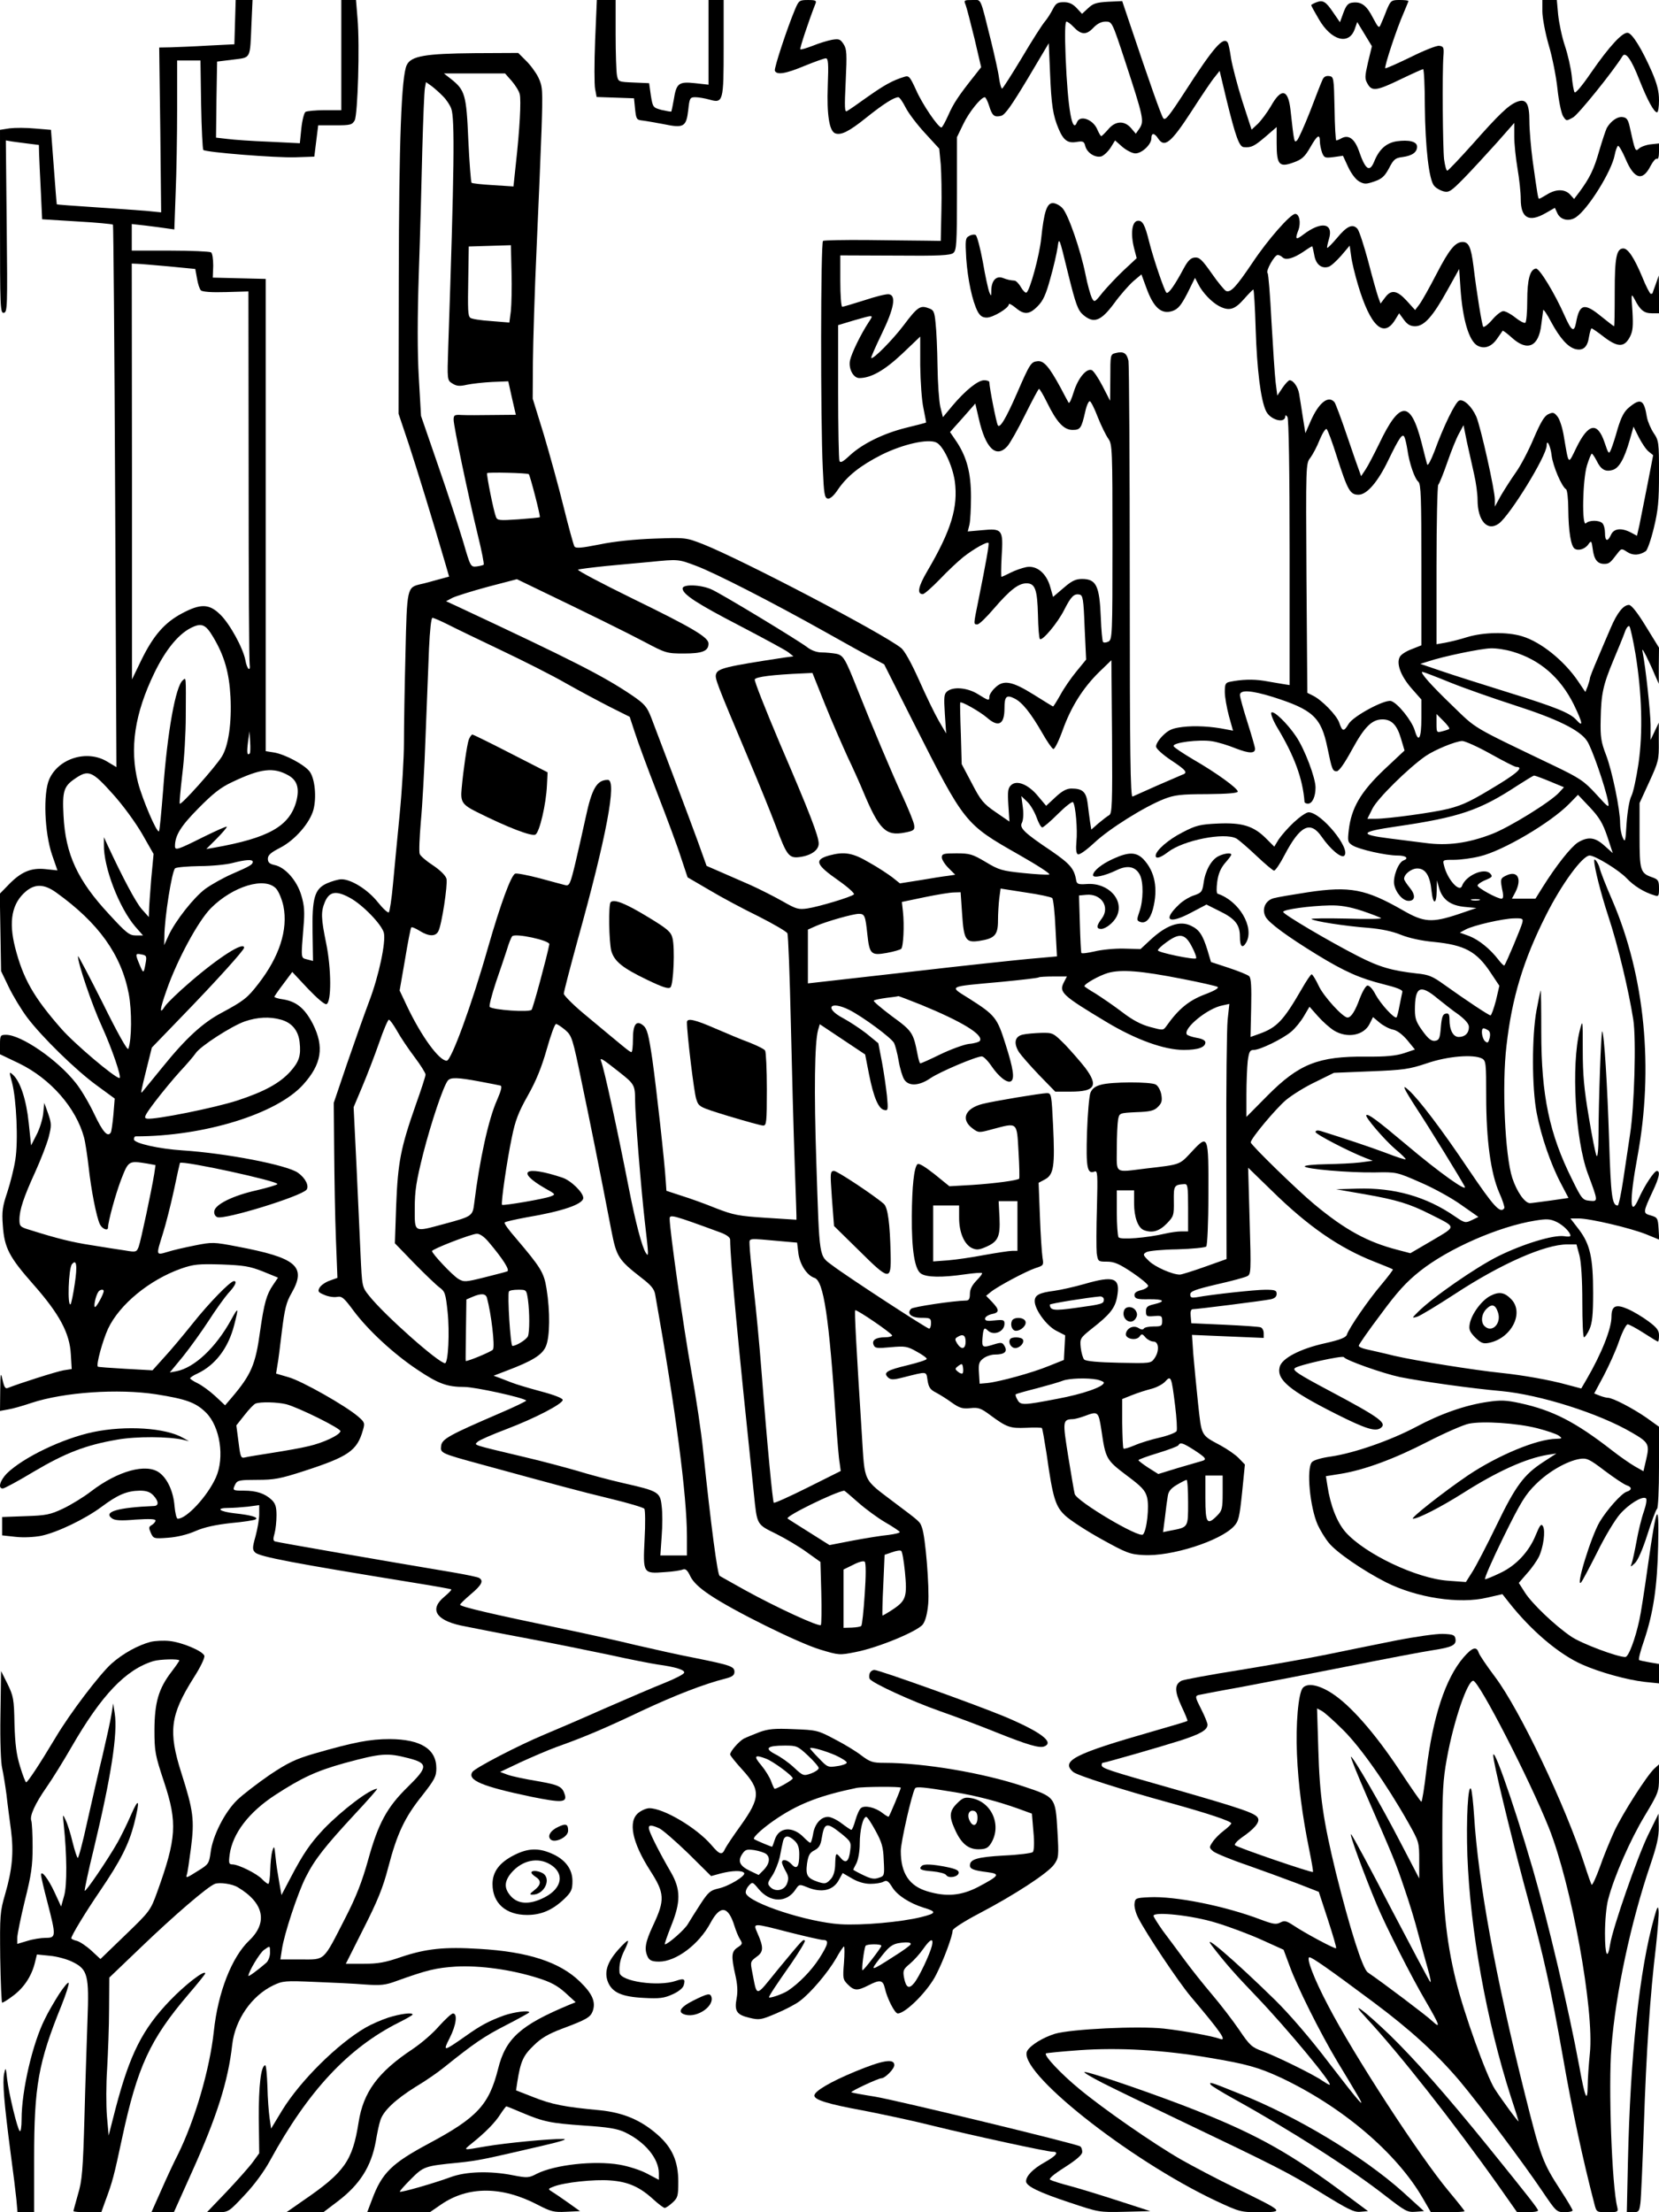 <?xml version="1.0" standalone="no"?>
<!DOCTYPE svg PUBLIC "-//W3C//DTD SVG 20010904//EN"
 "http://www.w3.org/TR/2001/REC-SVG-20010904/DTD/svg10.dtd">
<svg version="1.0" xmlns="http://www.w3.org/2000/svg"
 width="768pt" height="1024pt" viewBox="0 0 768 1024"
 preserveAspectRatio="xMidYMid meet">

<g transform="translate(0,1024) scale(0.1,-0.1)"
fill="#000000" stroke="none">
<path d="M1088 10138 l-3 -103 -120 -6 c-66 -4 -144 -7 -174 -8 l-54 -1 5
-381 4 -382 -70 7 c-39 3 -147 11 -241 17 -93 6 -171 12 -172 13 -1 1 -7 79
-14 173 l-13 172 -73 6 c-40 4 -93 4 -118 1 l-45 -7 0 -425 c0 -400 1 -425 18
-422 16 3 17 28 13 401 l-4 397 29 -5 c16 -2 50 -7 76 -10 l48 -6 1 -42 c1
-23 4 -100 8 -172 l6 -130 162 -10 c89 -5 163 -12 166 -15 2 -3 7 -569 10
-1258 l6 -1253 -45 27 c-92 54 -223 14 -266 -83 -29 -66 -22 -247 13 -350 l25
-72 -56 6 c-67 7 -114 -13 -173 -75 l-38 -39 3 -179 3 -179 36 -75 c20 -41 58
-104 85 -140 68 -90 225 -244 323 -315 l82 -60 -6 -75 c-4 -41 -9 -78 -12 -82
-14 -24 -37 2 -76 84 -24 51 -63 117 -86 145 -85 108 -253 223 -323 223 -26 0
-28 -3 -28 -45 l0 -45 88 -42 c146 -71 264 -206 301 -343 6 -22 15 -83 21
-134 12 -110 36 -232 52 -267 10 -22 38 -34 38 -16 1 30 34 151 60 220 35 90
35 90 122 76 l38 -7 -6 -41 c-12 -74 -62 -310 -72 -337 -10 -25 -12 -26 -64
-17 -29 4 -98 15 -153 24 -92 14 -160 31 -287 71 -44 13 -48 17 -48 47 0 46
20 105 73 221 25 55 53 127 62 160 14 55 14 63 -2 110 l-18 50 -5 -50 c-3 -27
-17 -72 -31 -98 l-25 -49 -11 104 c-11 107 -39 192 -73 223 -18 16 -18 15 -4
-37 20 -77 29 -269 15 -356 -6 -40 -23 -107 -37 -150 -22 -65 -26 -89 -21
-153 7 -105 29 -147 141 -274 121 -137 169 -226 174 -325 l4 -67 -38 -6 c-34
-6 -206 -61 -256 -81 -13 -6 -18 1 -26 36 -9 39 -10 34 -11 -50 l-1 -93 38 7
c20 3 69 17 107 30 151 50 402 67 578 40 139 -22 183 -38 230 -84 66 -65 88
-209 46 -302 -39 -86 -135 -190 -176 -190 -6 0 -12 26 -15 58 -5 66 -32 127
-70 155 -60 45 -192 9 -316 -86 -35 -27 -94 -63 -130 -80 -59 -28 -79 -32
-174 -35 l-108 -4 0 -43 0 -42 64 -7 c37 -4 86 -1 117 5 75 16 202 77 279 134
75 56 117 74 177 75 31 0 48 -6 63 -22 25 -27 26 -48 3 -49 -168 -7 -236 -27
-195 -57 13 -10 40 -12 110 -6 63 4 92 3 92 -4 0 -6 -8 -15 -17 -21 -15 -8
-15 -13 -5 -36 12 -27 14 -28 80 -23 42 3 91 15 127 31 41 18 93 29 164 37 57
5 108 13 114 17 16 9 -20 20 -96 28 -72 8 -92 25 -29 25 20 0 61 3 90 6 l52 7
0 -42 c0 -23 -8 -68 -17 -102 -15 -53 -15 -62 -2 -75 20 -20 180 -50 734 -140
94 -15 172 -29 174 -31 3 -2 -12 -17 -32 -34 -69 -57 -41 -107 75 -133 40 -8
170 -34 288 -56 118 -22 296 -58 396 -79 99 -22 202 -42 230 -46 81 -11 126
-25 121 -38 -2 -7 -41 -27 -88 -46 -46 -18 -174 -73 -284 -121 -110 -49 -234
-102 -275 -119 -122 -51 -322 -155 -333 -173 -25 -38 44 -67 273 -115 139 -28
165 -27 155 9 -12 39 -27 46 -130 64 -55 9 -116 22 -135 29 l-35 13 95 45 c52
24 127 56 165 70 132 47 228 88 394 167 156 73 290 125 389 150 32 8 42 16 42
31 0 25 -17 31 -180 64 -74 14 -198 42 -276 60 -77 19 -239 55 -360 80 -303
63 -454 98 -454 107 0 4 23 26 50 49 50 42 60 62 38 75 -6 4 -59 15 -117 25
-328 55 -818 140 -828 144 -9 3 -9 13 -2 37 5 18 9 56 9 84 0 39 -5 55 -23 72
-31 29 -70 42 -128 42 -53 0 -54 1 -39 31 9 17 22 19 101 19 78 0 106 5 217
41 206 67 245 94 272 189 10 33 8 37 -22 63 -58 50 -261 165 -322 182 l-58 17
6 37 c4 20 13 92 21 160 13 103 20 133 45 176 70 123 23 163 -252 215 -109 21
-116 21 -196 5 -45 -9 -103 -22 -127 -30 -54 -16 -53 -17 -21 85 13 41 36 131
51 200 14 68 27 125 28 127 13 12 459 -85 451 -98 -2 -4 -46 -17 -97 -29 -108
-24 -191 -65 -195 -96 -2 -13 4 -24 14 -28 33 -13 387 96 413 127 13 17 -5 54
-39 78 -48 36 -333 91 -535 104 -109 7 -225 33 -225 51 0 8 3 14 8 14 317 0
653 104 775 239 86 95 99 175 45 282 -37 71 -75 103 -137 113 -23 3 -41 9 -41
12 0 2 19 30 42 60 l41 55 72 -77 c42 -44 78 -75 86 -72 24 8 23 164 -1 281
-24 118 -25 146 -6 192 21 49 52 54 116 19 59 -32 147 -123 157 -162 10 -42
-23 -199 -68 -317 -23 -61 -69 -191 -103 -290 l-61 -180 2 -225 c1 -124 4
-306 8 -405 l7 -180 -36 -13 c-20 -7 -41 -22 -47 -33 -9 -17 -6 -21 23 -33 18
-8 44 -12 59 -9 22 4 32 -5 77 -66 67 -89 183 -197 294 -271 97 -65 137 -80
218 -80 48 0 273 -49 286 -63 2 -2 -55 -30 -128 -61 -227 -98 -263 -117 -266
-149 -4 -33 -3 -34 188 -86 351 -96 454 -124 595 -158 83 -20 154 -41 158 -47
4 -6 5 -70 1 -141 -8 -159 -7 -160 94 -152 37 2 74 8 83 12 13 5 22 -4 35 -32
13 -26 41 -53 89 -85 107 -73 409 -222 510 -253 89 -27 91 -27 166 -12 104 20
287 96 311 128 12 16 21 50 25 96 6 76 -13 311 -29 352 -10 28 -5 24 -129 117
-146 111 -135 88 -149 309 -27 424 -35 577 -31 580 5 6 171 -107 171 -117 0
-4 -15 -8 -32 -8 -43 0 -63 -13 -54 -35 6 -16 16 -17 79 -11 67 6 78 4 120
-20 26 -14 47 -29 47 -34 0 -5 -39 -17 -87 -29 -97 -23 -115 -34 -93 -56 13
-12 23 -13 70 -1 116 29 107 30 114 -14 5 -32 13 -43 39 -56 17 -9 51 -30 74
-47 34 -24 49 -29 85 -25 37 4 49 0 93 -33 76 -56 91 -61 165 -58 38 2 71 1
73 -1 3 -3 12 -57 22 -120 29 -207 41 -244 88 -287 23 -21 98 -70 167 -108
114 -63 131 -70 193 -73 128 -8 356 65 419 133 22 23 26 42 38 156 l13 130
-28 29 c-15 16 -53 42 -84 59 -93 50 -88 41 -105 196 -8 77 -18 180 -22 228
l-6 88 166 -7 166 -7 0 22 c0 12 -6 24 -14 27 -7 3 -82 8 -167 12 l-154 7 -3
33 c-2 21 1 32 10 32 19 0 329 39 361 46 18 4 27 12 27 25 0 16 -7 19 -53 19
-46 0 -242 -21 -319 -35 -22 -3 -28 -1 -28 13 0 15 22 23 123 47 67 15 130 32
141 38 17 8 18 21 11 255 l-7 247 109 -106 c168 -165 312 -265 475 -329 46
-18 85 -34 86 -36 2 -1 -22 -33 -53 -70 -59 -69 -150 -201 -160 -232 -4 -13
-31 -24 -103 -40 -116 -26 -198 -70 -208 -109 -15 -59 43 -108 261 -218 135
-68 180 -82 205 -66 34 23 0 48 -237 174 -145 77 -170 94 -159 104 14 14 221
60 227 51 10 -15 180 -75 259 -92 105 -21 333 -53 470 -65 180 -17 452 -103
604 -192 78 -45 83 -54 67 -123 l-13 -56 -39 22 c-21 12 -69 45 -106 74 -171
133 -275 186 -426 219 -65 14 -90 15 -150 6 -104 -15 -218 -55 -332 -116 -117
-62 -285 -121 -394 -137 -44 -6 -81 -17 -88 -26 -26 -31 -9 -209 27 -290 11
-24 33 -61 51 -83 34 -43 157 -128 265 -183 143 -72 340 -102 469 -71 l70 16
30 -38 c104 -132 233 -241 340 -288 81 -36 208 -71 288 -80 l67 -7 0 45 0 45
-42 7 c-24 4 -46 9 -50 11 -4 3 6 42 22 88 44 130 62 252 66 441 5 217 -7 194
-47 -89 -16 -115 -34 -230 -40 -255 -19 -88 -50 -171 -65 -171 -37 0 -205 63
-251 95 -74 50 -181 152 -214 204 l-28 44 38 44 c22 24 46 59 55 77 21 45 31
119 19 141 -8 14 -14 7 -33 -39 -31 -78 -92 -143 -165 -177 -33 -16 -65 -29
-70 -29 -6 0 32 87 84 193 81 165 103 200 151 247 59 59 144 107 203 117 32 5
44 0 116 -55 44 -33 89 -63 101 -67 25 -8 26 -22 0 -30 -24 -8 -91 -83 -125
-140 -40 -68 -113 -307 -86 -280 6 6 39 69 75 140 35 72 83 151 105 176 41 47
103 85 120 74 6 -3 2 -29 -9 -61 -11 -31 -26 -93 -34 -138 -8 -44 -18 -90 -22
-101 -7 -20 -7 -20 14 -1 13 11 36 63 58 132 20 63 40 117 45 120 5 3 9 90 9
193 l0 187 -60 43 c-61 42 -154 91 -177 91 -6 0 -23 4 -38 10 l-25 10 44 82
c24 46 57 118 71 160 15 43 33 78 40 78 6 0 40 -18 74 -40 34 -22 64 -40 66
-40 3 0 5 13 5 29 0 23 -10 36 -49 65 -27 20 -70 46 -96 57 -55 24 -75 15 -75
-36 0 -55 -46 -171 -116 -291 l-24 -41 -68 18 c-75 21 -204 44 -302 54 -126
13 -394 56 -494 79 -56 14 -116 27 -133 31 -18 4 -33 11 -33 16 0 5 45 70 101
144 77 105 119 151 182 201 132 105 365 207 533 234 55 9 70 8 100 -6 31 -15
64 -48 64 -64 0 -4 -13 -5 -29 -2 -50 7 -191 -36 -306 -93 -104 -52 -303 -190
-370 -257 -30 -30 -30 -30 -5 -23 14 4 93 52 176 106 212 139 416 229 519 229
l43 0 14 -52 c8 -34 13 -111 13 -215 0 -90 3 -163 8 -163 4 0 16 17 25 37 13
29 17 68 17 168 0 163 -14 225 -65 293 l-40 52 38 0 c53 0 239 -44 312 -73
l61 -25 -3 51 c-3 48 -5 52 -36 61 -37 10 -37 13 9 112 30 63 36 94 19 94 -12
0 -58 -69 -84 -128 -41 -92 -44 -12 -6 193 76 409 35 835 -115 1185 -30 69
-57 137 -60 153 -6 22 -25 49 -25 34 0 -31 30 -150 65 -257 45 -136 94 -341
116 -480 14 -90 5 -403 -15 -530 -7 -47 -21 -140 -31 -207 -10 -68 -22 -123
-26 -123 -26 0 -32 41 -40 303 -8 254 -23 494 -32 503 -5 5 -17 -331 -17 -481
0 -65 -4 -104 -9 -95 -5 8 -21 89 -36 180 -22 129 -28 196 -28 310 0 143 0
144 -14 90 -40 -160 -21 -503 37 -661 49 -131 49 -131 9 -127 -32 3 -37 8 -81
98 -106 212 -143 390 -143 682 0 108 -1 195 -3 194 -1 -2 -10 -43 -19 -92 -22
-120 -22 -359 1 -477 20 -106 66 -239 113 -327 l34 -65 -83 -12 c-46 -6 -88
-12 -94 -12 -24 -2 -62 52 -83 116 -34 103 -49 430 -27 613 25 221 78 396 182
602 73 146 170 278 203 278 25 0 135 -67 171 -105 34 -36 81 -65 128 -79 20
-7 22 -4 22 32 0 35 -4 41 -28 50 -59 20 -62 30 -62 194 l0 151 45 98 c43 94
45 102 44 186 l0 88 -19 -40 -19 -40 0 70 c-1 64 -23 266 -36 332 -5 23 -2 21
15 -12 11 -22 29 -60 39 -85 l20 -45 0 83 1 84 -61 99 c-39 64 -67 99 -78 99
-26 0 -55 -37 -84 -105 -14 -33 -42 -97 -61 -143 -20 -46 -36 -87 -36 -92 0
-5 -5 -21 -10 -36 l-11 -27 -33 49 c-65 96 -173 183 -260 209 -69 21 -178 19
-254 -4 -34 -11 -80 -22 -102 -26 l-40 -7 0 364 c0 200 4 368 8 374 5 5 24 52
42 104 18 52 42 112 54 133 l21 39 16 -79 c10 -43 24 -109 33 -148 9 -38 16
-92 16 -118 0 -98 46 -149 99 -110 52 39 221 313 221 361 0 33 18 -2 23 -47 6
-48 46 -143 67 -156 5 -3 10 -45 10 -93 1 -100 12 -171 30 -182 18 -11 49 -1
64 22 12 17 14 15 19 -22 6 -50 22 -70 53 -70 23 0 28 4 62 49 18 23 19 23 45
6 26 -17 56 -16 86 4 7 5 24 53 37 107 20 82 24 125 24 251 0 145 -1 154 -25
189 -13 20 -27 52 -31 73 -13 82 -29 90 -83 45 -23 -19 -36 -45 -52 -97 -11
-40 -25 -83 -31 -97 -10 -24 -12 -22 -30 32 -33 97 -75 89 -130 -23 -40 -82
-35 -86 -59 54 -6 37 -19 77 -29 89 -15 19 -21 21 -42 11 -19 -8 -36 -38 -68
-112 -23 -55 -60 -126 -83 -158 -22 -31 -53 -80 -69 -107 l-28 -51 0 33 c0 44
-66 338 -86 384 -21 47 -58 82 -79 74 -17 -6 -71 -115 -115 -236 -16 -41 -30
-68 -33 -60 -3 8 -14 53 -26 100 -51 199 -101 197 -197 -5 -24 -49 -52 -103
-63 -119 l-20 -30 -9 25 c-5 13 -31 87 -57 164 -26 77 -52 146 -57 153 -28 34
-73 -1 -111 -88 l-24 -55 -12 75 c-6 41 -14 89 -17 107 -5 32 -27 63 -44 63
-5 0 -20 -16 -33 -35 l-24 -36 -8 63 c-4 35 -12 161 -19 280 -6 119 -14 220
-18 224 -10 9 32 84 47 84 6 0 16 -5 22 -11 15 -15 51 -5 97 26 20 14 38 25
40 25 2 0 6 -18 10 -40 7 -43 33 -65 66 -55 11 3 37 27 59 52 l39 46 7 -49 c3
-27 18 -87 32 -134 57 -190 118 -247 171 -161 l19 31 22 -30 c16 -22 30 -30
52 -30 42 0 82 45 150 168 l54 97 6 -90 c10 -146 40 -244 79 -265 32 -17 65
-5 91 33 12 17 24 34 25 36 2 2 22 -13 44 -33 71 -64 123 -41 135 61 4 32 8
62 9 68 1 5 18 -19 36 -54 41 -76 78 -118 114 -127 35 -8 55 9 62 57 4 22 9
39 12 39 3 0 30 -18 59 -41 64 -48 93 -47 119 3 13 26 15 49 11 118 -6 82 -6
84 10 55 26 -51 44 -65 80 -65 l33 0 0 88 -1 87 -14 -40 c-8 -22 -15 -41 -15
-42 0 -2 -4 -3 -8 -3 -4 0 -23 36 -40 79 -36 86 -65 131 -87 131 -32 0 -40
-42 -40 -202 0 -87 -1 -158 -3 -158 -2 0 -28 20 -59 45 -79 65 -101 59 -117
-28 -9 -48 -21 -40 -53 32 -45 102 -117 221 -133 218 -27 -4 -40 -50 -40 -149
0 -53 -4 -99 -9 -102 -5 -3 -26 8 -46 24 -21 17 -46 30 -56 30 -9 0 -33 -18
-52 -41 -19 -22 -38 -36 -41 -31 -6 11 -29 149 -45 281 -11 87 -22 111 -50
111 -34 0 -62 -34 -121 -148 -33 -64 -69 -128 -80 -142 l-19 -25 -39 43 c-45
49 -72 53 -100 15 l-21 -28 -11 30 c-6 17 -27 91 -46 165 -20 74 -42 142 -50
151 -22 25 -49 13 -95 -43 -23 -27 -43 -47 -45 -45 -2 1 2 20 8 40 23 75 -35
85 -119 21 -35 -27 -39 -22 -22 22 12 34 4 74 -15 74 -22 0 -127 -119 -198
-226 -75 -111 -100 -139 -122 -131 -7 3 -38 40 -67 82 -45 64 -57 75 -79 73
-18 -2 -31 -15 -49 -48 -41 -77 -71 -121 -81 -115 -9 6 -61 159 -80 235 -20
81 -31 101 -54 98 -26 -4 -33 -59 -16 -127 l12 -46 -59 -55 c-32 -30 -76 -77
-98 -103 -38 -48 -39 -48 -51 -25 -6 13 -20 61 -29 108 -23 114 -80 279 -107
307 -12 13 -32 23 -44 23 -28 0 -41 -40 -54 -164 -8 -78 -52 -240 -68 -250 -5
-3 -16 8 -26 25 -9 16 -23 30 -29 30 -23 2 -32 4 -56 13 -30 10 -51 -13 -52
-58 0 -28 -1 -29 -9 -9 -5 12 -19 75 -30 140 -12 65 -27 121 -33 125 -6 4 -20
2 -30 -4 -18 -9 -19 -18 -14 -104 7 -98 28 -198 53 -246 11 -20 22 -28 42 -28
29 0 102 44 102 61 0 6 14 -1 31 -15 40 -34 64 -33 103 7 25 25 38 54 58 127
15 52 30 118 34 145 7 50 7 49 48 -119 36 -146 46 -172 70 -193 49 -42 82 -30
143 52 28 39 69 85 89 103 l38 32 22 -60 c34 -95 71 -127 123 -109 25 9 39 26
68 82 l35 71 15 -29 c20 -40 62 -83 95 -101 47 -25 73 -18 116 31 22 25 42 45
44 45 3 0 8 -84 11 -187 6 -184 23 -322 47 -374 19 -43 90 -62 90 -25 0 6 5 4
10 -4 6 -9 10 -249 10 -628 l0 -613 -32 5 c-18 3 -58 10 -88 15 -51 8 -104 6
-157 -5 -20 -4 -23 -11 -23 -47 0 -23 9 -73 19 -111 l19 -68 -32 6 c-67 14
-146 18 -202 11 -47 -6 -64 -13 -92 -41 -19 -19 -32 -41 -30 -51 2 -10 32 -37
68 -61 71 -47 81 -59 53 -68 -10 -4 -63 -27 -118 -51 -55 -25 -106 -47 -112
-50 -10 -4 -13 198 -13 990 0 547 -3 1009 -6 1027 -8 36 -23 45 -59 36 -25 -6
-25 -8 -25 -114 l-1 -107 -35 68 c-19 37 -42 71 -50 74 -25 9 -63 -37 -83
-100 -10 -33 -20 -56 -24 -51 -3 5 -20 36 -37 69 -54 99 -78 127 -108 123 -29
-3 -35 -12 -94 -148 -52 -119 -80 -165 -89 -148 -7 13 -39 175 -39 199 0 5
-11 9 -24 9 -29 0 -87 -47 -147 -118 l-44 -53 -12 48 c-6 26 -12 111 -13 188
-1 77 -5 167 -9 200 -5 54 -9 61 -34 69 -37 14 -51 4 -114 -80 -50 -66 -141
-159 -150 -151 -2 2 20 52 48 110 58 119 69 180 34 185 -12 2 -63 -11 -114
-28 -51 -16 -97 -30 -102 -30 -5 0 -9 54 -9 119 l0 119 253 -1 c202 -2 257 1
270 12 15 12 17 43 17 275 l0 261 29 60 c26 55 82 125 100 125 4 0 13 -18 20
-40 14 -46 24 -54 56 -46 18 5 48 48 122 171 l98 165 6 -138 c6 -151 14 -197
39 -257 23 -55 43 -69 84 -62 30 5 35 2 40 -19 8 -31 45 -55 74 -48 12 4 31
22 43 40 l21 34 34 -30 c19 -16 46 -30 60 -30 30 0 74 41 74 70 0 26 14 26 32
-2 29 -43 59 -19 152 124 47 73 96 146 109 161 l23 29 32 -134 c42 -171 59
-218 80 -219 35 -3 48 4 100 48 l52 45 0 -76 c0 -99 12 -112 78 -88 39 14 52
26 77 69 33 58 45 65 45 29 0 -14 5 -37 10 -52 10 -25 14 -26 54 -21 l43 6 24
-52 c14 -30 35 -58 51 -67 24 -13 32 -13 70 0 35 12 48 24 68 61 21 41 29 48
62 52 45 6 68 22 68 48 0 24 -37 33 -95 25 -48 -8 -81 -37 -104 -95 -21 -50
-40 -37 -70 50 -20 57 -48 77 -81 59 -10 -6 -21 -10 -24 -10 -3 0 -7 66 -8
148 -3 144 -4 147 -25 150 -16 2 -26 -4 -32 -20 -6 -13 -31 -77 -56 -143 -26
-66 -53 -126 -60 -134 -14 -14 -14 -12 -31 141 -11 97 -43 102 -91 16 -17 -29
-44 -65 -60 -81 l-29 -27 -43 132 c-23 73 -46 162 -52 197 -5 36 -12 68 -15
73 -20 32 -65 -19 -199 -227 -74 -114 -91 -135 -100 -122 -10 14 -61 158 -158
447 l-32 95 -65 -3 c-54 -3 -70 -8 -93 -30 l-28 -26 -25 27 c-18 19 -35 27
-59 27 -29 0 -37 -5 -51 -32 -9 -18 -26 -45 -38 -59 -12 -14 -60 -89 -106
-167 -47 -78 -88 -142 -91 -142 -4 0 -10 21 -14 48 -3 26 -20 101 -36 167 -54
216 -44 195 -89 195 -37 0 -39 -1 -30 -22 5 -13 23 -83 41 -156 l31 -133 -29
-37 c-75 -94 -100 -132 -123 -185 -14 -31 -28 -57 -32 -57 -15 0 -88 107 -117
173 -28 61 -33 68 -53 62 -56 -17 -93 -38 -170 -92 -46 -33 -89 -63 -97 -67
-11 -7 -12 15 -6 138 6 128 5 149 -10 172 -15 23 -21 25 -53 20 -21 -4 -61
-16 -90 -28 -29 -11 -55 -19 -57 -16 -4 3 39 132 70 211 6 14 1 17 -34 17 -40
0 -43 -2 -60 -42 -36 -85 -98 -273 -94 -285 8 -21 49 -15 137 22 47 19 91 35
99 35 11 0 13 -23 9 -127 -5 -134 7 -209 34 -220 27 -10 63 7 145 73 80 64
128 94 148 94 5 0 20 -21 33 -47 13 -26 53 -79 90 -119 l66 -72 7 -73 c3 -41
5 -137 3 -214 l-3 -140 -70 1 c-38 0 -159 2 -268 3 -108 1 -202 -1 -207 -4
-11 -7 -12 -826 -1 -1055 5 -115 8 -135 23 -138 10 -2 28 13 47 42 44 64 104
111 202 161 99 49 214 75 253 57 32 -14 75 -106 86 -179 16 -120 -16 -227
-127 -416 -43 -73 -49 -107 -21 -107 7 0 42 31 78 68 36 38 85 84 110 104 47
37 109 72 116 65 4 -4 -12 -94 -47 -267 -23 -114 -23 -110 -4 -110 8 0 42 33
76 73 75 87 114 117 151 117 40 0 50 -29 53 -147 1 -57 5 -107 9 -111 11 -10
82 74 113 136 31 61 45 75 70 70 16 -3 19 -20 24 -152 l7 -149 -45 -55 c-24
-29 -58 -78 -74 -108 -17 -30 -32 -54 -34 -54 -2 0 -42 25 -90 55 -101 63
-141 70 -180 30 -14 -13 -25 -31 -25 -40 0 -20 -3 -19 -53 12 -48 30 -114 36
-142 13 -15 -12 -16 -26 -11 -105 l6 -90 -35 60 c-19 33 -60 118 -91 188 -36
80 -67 136 -83 148 -87 69 -735 408 -916 480 -80 31 -80 31 -225 26 -88 -3
-188 -13 -254 -27 -86 -17 -111 -19 -117 -9 -4 7 -27 90 -50 183 -23 94 -65
245 -92 336 l-51 165 1 170 c1 94 8 330 17 525 9 195 19 443 23 551 6 187 5
198 -15 241 -12 24 -38 59 -58 78 l-35 35 -202 -1 c-228 -2 -294 -13 -314 -55
-25 -51 -36 -356 -37 -984 l-1 -630 47 -140 c39 -119 112 -356 172 -562 l15
-52 -52 -14 c-29 -8 -64 -18 -80 -21 -63 -15 -63 -16 -70 -322 -4 -153 -7
-338 -7 -410 0 -72 -9 -222 -20 -335 -11 -112 -25 -258 -31 -324 -6 -66 -15
-124 -19 -128 -4 -4 -27 17 -51 47 -46 58 -123 106 -168 106 -15 0 -45 -9 -68
-19 -57 -26 -69 -67 -66 -232 l2 -127 -27 7 c-30 8 -29 0 -17 152 6 67 4 98
-10 144 -20 69 -75 131 -124 141 -23 5 -31 12 -31 29 0 17 14 29 57 51 68 35
137 114 154 176 15 58 7 142 -17 176 -24 32 -113 80 -166 89 l-38 6 0 1093 0
1093 -122 3 -123 3 2 55 c0 32 -4 58 -10 62 -7 4 -92 8 -189 8 l-178 0 0 61 0
62 63 -7 c34 -4 78 -10 98 -13 l36 -5 6 168 c4 92 7 268 7 391 l0 223 54 0 54
0 3 -204 c2 -112 7 -207 10 -210 11 -11 337 -37 426 -34 l88 3 9 73 9 72 78 0
c71 0 79 2 91 23 14 27 24 346 13 472 l-7 85 -34 0 -34 0 0 -255 0 -255 -77 0
c-43 0 -83 -4 -89 -8 -6 -4 -15 -38 -19 -76 l-7 -69 -141 7 c-78 3 -166 9
-195 13 l-52 6 2 176 3 176 73 9 c85 11 79 -1 86 164 l5 112 -39 0 -39 0 -3
-102z m3881 -22 c36 -38 60 -39 92 -5 18 19 37 29 57 29 30 0 30 0 90 -182 85
-259 89 -278 68 -311 l-18 -26 -22 26 c-31 36 -73 34 -106 -6 -15 -17 -29 -31
-32 -31 -3 0 -11 14 -18 30 -19 47 -80 69 -94 35 -22 -59 -43 61 -53 301 -4
105 -3 164 4 164 5 0 20 -11 32 -24z m-2600 -251 c17 -20 34 -47 37 -61 7 -29
0 -162 -18 -323 l-11 -104 -94 6 c-52 3 -97 8 -100 11 -3 3 -10 92 -15 197 -9
211 -15 232 -81 284 l-32 25 141 0 142 0 31 -35z m-317 -72 c15 -15 32 -41 37
-56 17 -45 14 -284 -14 -1104 -5 -152 -5 -153 19 -168 19 -12 33 -14 67 -6 24
5 77 11 118 13 l74 3 17 -77 18 -78 -107 -1 c-58 -1 -123 -1 -143 0 -34 2 -38
0 -38 -22 0 -29 66 -344 112 -534 18 -73 30 -134 27 -137 -2 -2 -17 -6 -32 -8
-28 -3 -29 -2 -62 112 -19 63 -70 221 -115 350 l-81 235 -10 175 c-7 118 -7
278 0 490 6 173 13 429 16 569 4 140 9 267 12 283 l5 28 27 -19 c14 -11 38
-32 53 -48z m313 -992 l-7 -54 -86 7 c-48 3 -90 10 -95 15 -11 11 -12 30 -9
198 l2 132 98 3 97 3 3 -125 c2 -69 0 -149 -3 -179z m-1585 206 l124 -12 8
-44 c4 -25 12 -49 18 -55 7 -7 50 -10 116 -8 l104 3 1 -853 c0 -469 2 -863 5
-876 2 -13 0 -21 -5 -18 -5 3 -12 21 -15 40 -11 57 -72 168 -116 211 -52 51
-91 52 -179 5 -80 -43 -131 -102 -186 -214 l-44 -91 0 963 -1 962 23 -1 c12 0
78 -6 147 -12z m3241 -259 c-36 -55 -78 -141 -86 -176 -8 -38 15 -82 43 -82
54 0 116 35 198 112 l84 80 0 -133 c1 -75 7 -163 15 -199 7 -36 13 -65 12 -66
-1 -1 -42 -12 -92 -24 -105 -26 -203 -74 -262 -129 -32 -30 -43 -35 -47 -24
-3 8 -6 153 -6 322 l0 306 73 22 c95 27 92 28 68 -9z m826 -371 c45 -92 78
-127 118 -127 36 0 41 6 59 85 6 28 16 49 21 48 5 -1 22 -34 37 -74 16 -40 38
-85 49 -100 18 -26 19 -48 19 -478 0 -435 -1 -451 -19 -461 -11 -5 -22 -6 -25
-1 -3 4 -8 55 -10 112 -6 148 -21 179 -87 179 -30 0 -48 -9 -86 -42 l-48 -41
-13 46 c-18 64 -63 101 -111 92 -19 -4 -52 -15 -73 -26 -20 -10 -39 -19 -42
-19 -2 0 -2 43 1 95 8 123 3 130 -89 121 l-68 -6 8 32 c4 18 7 76 7 128 0 110
-19 182 -65 253 l-32 47 59 66 58 66 16 -69 c31 -138 80 -186 132 -129 12 13
49 78 82 145 33 66 62 121 65 121 3 0 20 -28 37 -63z m1343 -255 c49 -152 60
-172 99 -172 39 0 90 60 138 160 50 103 65 125 74 108 4 -7 10 -33 14 -58 9
-65 34 -136 51 -150 12 -11 14 -72 14 -385 l0 -372 -45 -18 c-25 -9 -50 -25
-55 -36 -17 -31 5 -89 55 -146 l45 -51 0 -86 c0 -95 -13 -118 -31 -56 -14 45
-78 125 -109 135 -29 9 -176 -70 -197 -106 -22 -37 -29 -36 -43 5 -12 36 -83
108 -124 127 l-24 12 -4 531 c-3 526 -3 531 18 557 11 15 31 52 43 83 13 31
27 53 32 50 5 -2 27 -62 49 -132z m1443 27 l20 -16 -27 -139 c-15 -77 -32
-160 -37 -186 l-11 -48 -28 15 c-44 23 -79 19 -92 -10 -16 -35 -28 -31 -28 8
0 18 -5 38 -12 45 -15 15 -61 15 -76 0 -20 -20 -16 203 5 269 9 29 19 53 22
53 3 0 13 -15 22 -32 19 -40 39 -53 72 -44 31 7 56 50 82 141 l17 60 25 -50
c14 -27 34 -57 46 -66z m-5185 -104 c6 -6 55 -195 51 -199 -2 -2 -47 -6 -100
-10 -87 -6 -97 -5 -103 11 -11 27 -45 197 -41 203 3 5 187 1 193 -5z m774
-424 c86 -32 352 -168 598 -306 91 -51 189 -106 219 -121 l54 -29 136 -270
c238 -470 236 -468 489 -612 86 -49 148 -89 139 -91 -10 -2 -64 1 -122 7 -96
10 -111 14 -172 51 -61 36 -73 40 -135 40 -60 0 -68 -2 -68 -19 0 -10 14 -32
31 -49 l31 -31 -33 -5 c-19 -2 -76 -11 -128 -20 l-95 -15 -35 28 c-20 15 -68
47 -108 69 -76 45 -115 51 -185 32 -70 -20 -62 -42 44 -116 44 -31 76 -60 71
-64 -12 -12 -162 -57 -215 -65 -42 -6 -52 -3 -115 33 -37 21 -104 55 -148 75
-44 19 -108 47 -142 62 l-62 27 -42 117 c-39 107 -159 425 -213 566 -21 54
-30 65 -91 107 -134 90 -267 158 -810 412 l-50 23 30 16 c17 8 90 31 164 51
l134 35 91 -44 c237 -114 410 -199 501 -247 96 -51 102 -53 181 -53 85 0 114
11 114 46 0 29 -74 73 -353 209 -143 70 -256 130 -251 133 5 3 63 10 129 17
66 6 158 15 205 19 130 13 130 13 212 -18z m-1148 -272 c33 -17 145 -71 248
-120 103 -49 238 -117 300 -153 62 -35 154 -84 203 -109 l90 -45 24 -73 c13
-41 59 -166 103 -279 44 -113 94 -247 110 -298 l31 -93 101 -59 c55 -33 158
-88 228 -122 69 -35 129 -70 133 -78 4 -8 11 -195 16 -415 5 -220 13 -515 18
-655 5 -140 9 -255 8 -256 -1 0 -65 4 -142 9 -125 8 -150 13 -230 44 -49 20
-121 46 -160 58 l-70 23 -3 44 c-5 87 -43 427 -62 563 -17 115 -24 143 -42
158 -32 27 -48 6 -48 -64 0 -33 -3 -59 -7 -59 -8 0 -26 16 -223 180 -49 41
-89 82 -90 90 0 9 29 120 64 248 133 477 183 742 140 742 -51 0 -74 -39 -103
-175 -12 -55 -33 -149 -47 -208 -24 -100 -28 -109 -48 -104 -11 3 -65 17 -119
32 -54 14 -105 24 -112 21 -19 -7 -68 -141 -125 -339 -76 -268 -171 -527 -192
-527 -35 0 -117 112 -184 253 l-34 72 25 144 c13 79 26 146 29 148 3 3 20 -4
39 -16 42 -26 73 -27 86 -2 16 29 44 216 38 243 -4 15 -28 39 -62 62 -31 20
-59 44 -62 53 -4 9 -1 76 5 148 7 72 17 250 22 396 6 145 13 328 16 407 4 86
10 142 16 142 6 0 38 -14 72 -31z m-1087 -58 c52 -87 74 -165 80 -277 6 -119
-9 -226 -40 -276 -31 -50 -191 -229 -195 -218 -2 5 4 67 12 137 9 70 16 191
16 268 1 192 2 179 -14 166 -33 -28 -71 -236 -91 -510 -8 -101 -16 -186 -19
-189 -10 -9 -76 146 -97 225 -40 159 -16 319 76 509 50 103 107 174 164 205
53 28 72 21 108 -40z m6584 -77 c30 -183 35 -365 14 -509 -10 -66 -24 -133
-33 -150 -9 -17 -18 -70 -22 -125 -5 -86 -7 -92 -18 -67 -7 16 -12 45 -12 66
0 64 -37 243 -65 316 -23 60 -27 83 -25 165 2 118 11 159 59 274 21 50 45 108
52 128 7 21 17 34 22 29 4 -4 17 -62 28 -127z m-570 10 c127 -37 222 -119 285
-246 41 -85 45 -108 11 -70 -29 32 -96 59 -312 126 -115 36 -255 80 -310 99
l-100 34 35 11 c71 24 246 60 291 61 25 1 70 -6 100 -15z m-1866 -757 c-9 -5
-31 -22 -50 -38 l-33 -29 -6 37 c-3 21 -8 59 -11 85 -7 53 -24 68 -75 68 -22
0 -43 -11 -74 -40 l-43 -40 -37 44 c-44 54 -98 77 -125 52 -15 -14 -17 -28
-13 -93 l5 -76 -64 44 c-57 39 -69 54 -110 133 l-47 89 -4 141 c-3 78 -4 142
-3 144 6 7 91 -42 123 -69 54 -48 82 -33 82 42 0 56 9 65 48 45 35 -18 74 -67
127 -159 22 -39 45 -72 51 -74 6 -2 25 36 43 86 39 109 94 196 169 270 l57 55
3 -354 c2 -313 0 -355 -13 -363z m1578 614 c67 -27 201 -74 297 -105 196 -63
304 -115 337 -166 22 -32 84 -211 97 -279 6 -33 5 -33 -55 33 -56 61 -75 74
-198 133 -386 185 -353 166 -467 276 -99 95 -154 157 -139 157 4 0 62 -22 128
-49z m-821 -67 c186 -59 224 -94 253 -235 21 -102 24 -109 43 -109 11 0 36 36
72 102 57 104 91 138 140 138 42 0 67 -26 85 -87 l17 -57 -96 -90 c-107 -102
-150 -176 -162 -277 -6 -53 -5 -58 17 -72 30 -19 155 -47 208 -47 40 0 55 -13
28 -23 -24 -9 -49 -76 -43 -111 8 -39 40 -76 67 -76 31 0 33 27 5 61 -14 17
-26 35 -26 41 0 22 34 48 61 48 38 0 59 -33 66 -104 7 -66 23 -65 24 2 l1 47
11 -39 c16 -51 53 -78 119 -84 l53 -5 -85 -29 c-121 -40 -158 -38 -255 18
-173 99 -245 113 -440 84 -71 -11 -143 -23 -160 -28 -38 -11 -55 -51 -36 -86
16 -29 101 -91 236 -174 132 -81 202 -111 310 -138 60 -15 89 -26 87 -35 -2
-7 -7 -35 -13 -63 -5 -27 -11 -52 -14 -55 -9 -9 -73 61 -97 105 -13 26 -29 43
-38 42 -8 -2 -23 -28 -35 -59 -21 -58 -40 -89 -57 -89 -21 0 -110 97 -133 146
-14 30 -29 54 -33 54 -4 0 -25 -31 -46 -68 -85 -147 -115 -178 -195 -207 l-42
-15 3 135 c2 96 0 137 -9 146 -7 7 -50 24 -95 39 l-82 27 -16 54 c-22 71 -38
96 -77 114 -51 25 -114 3 -189 -67 l-44 -41 -78 2 c-42 1 -103 -5 -135 -13
-31 -7 -59 -11 -61 -7 -2 3 -5 65 -7 136 l-4 130 33 3 c70 7 112 -56 73 -109
-26 -34 -27 -49 -3 -49 21 1 56 28 71 57 38 75 -37 158 -137 151 -40 -3 -47 0
-50 17 -9 54 -28 76 -115 136 -127 85 -149 107 -136 131 6 12 8 41 4 71 l-7
52 26 -25 c15 -13 34 -46 44 -72 9 -26 21 -48 27 -48 5 0 38 28 72 62 34 34
66 59 70 55 12 -12 22 -129 16 -183 -3 -34 -1 -54 6 -58 7 -5 38 17 77 53 69
65 232 167 324 203 47 18 76 22 197 22 98 1 143 5 143 12 0 15 -101 88 -207
149 -47 28 -88 55 -90 61 -6 17 118 32 177 23 27 -4 76 -19 110 -33 62 -24 90
-25 90 -2 0 7 -16 62 -35 122 -19 60 -35 117 -35 127 0 25 52 22 152 -9z m817
-148 c-2 -2 -16 -7 -32 -11 -26 -7 -27 -6 -27 36 l0 44 32 -32 c18 -18 30 -34
27 -37z m-5553 -114 c-12 -11 -14 4 -8 53 l7 50 3 -49 c2 -26 1 -51 -2 -54z
m5745 -2 c59 -33 112 -60 118 -60 34 0 9 -25 -77 -78 -129 -79 -167 -98 -238
-116 -67 -17 -278 -46 -336 -46 l-38 0 24 48 c24 47 165 186 245 242 44 30
139 69 170 70 13 0 73 -27 132 -60z m-5566 -99 c41 -23 52 -60 37 -119 -31
-116 -127 -171 -382 -216 l-35 -6 48 48 c26 26 47 51 47 55 0 4 -49 -18 -110
-48 -116 -58 -130 -63 -130 -42 0 50 27 93 108 175 67 68 103 97 157 122 132
63 191 70 260 31z m-814 -85 c49 -54 106 -133 137 -186 l53 -93 -11 -116 c-5
-64 -10 -129 -10 -146 l-1 -30 -33 37 c-27 31 -87 143 -159 298 l-16 35 0 -35
c-2 -104 70 -291 145 -379 l36 -41 -34 0 c-29 0 -44 12 -123 98 -146 157 -202
277 -211 457 -6 113 1 136 55 172 60 41 78 34 172 -71z m6654 57 l65 -27 -22
-24 c-40 -44 -230 -161 -310 -192 -111 -43 -207 -56 -310 -42 -46 6 -120 15
-166 21 -143 18 -136 31 30 55 295 43 388 75 563 190 39 25 73 46 77 46 4 0
37 -12 73 -27z m266 -256 l25 -76 -38 34 c-44 40 -76 44 -124 15 -32 -21 -99
-105 -163 -207 l-33 -53 -54 0 -55 0 16 30 c32 63 10 103 -43 77 -27 -13 -28
-16 -15 -79 3 -18 1 -28 -6 -28 -20 0 -111 50 -111 61 0 5 16 17 36 25 33 14
35 17 22 31 -28 28 -113 -10 -130 -58 -12 -32 -68 31 -83 94 -7 27 -7 27 46
27 30 0 83 7 119 16 107 25 329 156 415 244 l40 41 55 -58 c44 -47 60 -74 81
-136z m-6271 -116 c0 -13 -12 -20 -97 -57 -39 -17 -94 -48 -122 -68 -54 -40
-139 -148 -171 -217 l-20 -44 1 40 c0 84 35 306 50 316 8 5 59 9 114 10 55 0
123 7 150 14 62 16 95 18 95 6z m108 -124 c12 -13 27 -49 34 -81 22 -110 -19
-235 -116 -360 -51 -66 -68 -79 -170 -134 -87 -46 -165 -117 -274 -252 -47
-58 -89 -109 -93 -114 -9 -10 -8 -4 22 117 l22 88 142 147 c157 162 284 303
285 315 1 31 -116 -43 -250 -159 -54 -46 -105 -96 -115 -110 -28 -44 -27 -21
6 72 49 141 146 320 205 380 102 102 250 147 302 91z m-1017 -19 c195 -140
300 -286 335 -468 15 -80 14 -212 -2 -255 -4 -9 -51 75 -119 213 -63 125 -114
222 -114 216 -2 -29 66 -229 111 -326 46 -101 93 -238 81 -238 -21 0 -209 159
-270 229 -128 146 -176 231 -213 375 -31 122 -15 205 50 260 43 36 86 34 141
-6z m4610 -25 c5 -5 12 -68 15 -139 l7 -131 -134 -12 c-74 -7 -309 -32 -524
-57 -214 -24 -414 -47 -442 -50 l-53 -6 0 124 0 125 38 17 c48 21 171 56 198
56 27 0 30 -9 39 -93 10 -94 17 -101 90 -88 33 6 63 15 67 19 10 10 15 109 8
172 l-5 45 105 22 c58 12 119 22 136 22 l31 1 7 -102 c8 -120 17 -133 81 -123
70 11 85 27 85 94 0 32 3 78 6 103 l6 45 115 -18 c63 -9 119 -21 124 -26z
m1977 -10 c-10 -2 -26 -2 -35 0 -10 3 -2 5 17 5 19 0 27 -2 18 -5z m-543 -49
c44 -15 84 -30 88 -34 5 -4 -67 -5 -160 -2 -92 2 -165 1 -162 -2 9 -10 156
-33 264 -41 59 -5 111 -16 150 -32 37 -15 96 -28 152 -33 143 -14 199 -44 264
-143 l40 -60 -16 -69 c-10 -37 -21 -68 -25 -68 -8 0 -112 69 -217 144 -51 37
-71 45 -125 50 -114 13 -172 29 -273 81 -131 67 -345 193 -345 204 0 11 122
28 215 30 51 1 91 -6 150 -25z m742 -56 c-5 -21 -75 -188 -83 -197 -2 -2 -14
9 -26 25 -40 52 -91 93 -136 111 l-44 16 26 14 c37 20 174 51 225 52 40 1 43
-1 38 -21z m-4504 -99 c-10 -54 -75 -294 -82 -303 -11 -13 -178 -1 -194 13 -4
4 9 54 28 112 20 57 43 127 52 154 8 28 19 55 24 61 13 16 175 -19 172 -37z
m2975 -12 c14 -26 22 -50 19 -53 -8 -8 -177 27 -177 37 0 5 19 23 42 39 59 43
85 38 116 -23z m-4844 -76 c-9 -49 -10 -49 -28 -6 -21 50 -20 53 9 47 23 -4
25 -8 19 -41z m4798 -72 c83 -16 157 -33 164 -37 9 -5 -13 -18 -61 -36 -72
-28 -119 -66 -175 -145 -15 -21 -16 -21 -75 -5 -42 11 -82 32 -130 69 -38 29
-94 67 -122 85 -29 17 -53 33 -53 35 0 11 68 49 108 61 62 18 156 10 344 -27z
m-547 -16 c-24 -46 -9 -60 201 -186 134 -80 264 -127 354 -127 66 0 100 12
100 35 0 9 -15 17 -40 21 -22 4 -43 11 -46 16 -17 28 96 121 165 134 l32 7 -8
-74 c-4 -41 -7 -306 -6 -590 l1 -517 -101 -36 c-56 -20 -108 -36 -115 -36 -35
0 -116 36 -143 63 -29 28 -29 31 -12 41 10 6 74 12 143 13 68 2 129 8 134 13
5 5 10 108 10 239 1 279 0 283 -78 199 -57 -61 -49 -58 -212 -77 -148 -18
-134 -27 -134 93 0 57 3 117 6 134 6 30 6 30 85 34 64 2 83 7 100 25 17 17 20
28 15 57 -4 20 -15 40 -26 46 -25 13 -204 13 -253 -1 -27 -7 -41 -18 -49 -37
-6 -15 -13 -98 -16 -184 -5 -164 1 -194 35 -181 14 6 15 -12 11 -166 -3 -95
-3 -191 -1 -212 6 -38 6 -39 47 -39 34 0 57 -10 117 -50 40 -27 74 -55 74 -62
0 -6 -15 -16 -33 -20 -24 -6 -32 -14 -30 -26 3 -14 15 -17 66 -16 70 1 81 -10
25 -23 -31 -7 -38 -13 -38 -33 0 -23 4 -25 38 -22 34 3 37 1 37 -23 0 -23 -4
-25 -39 -25 -22 0 -43 -4 -46 -10 -4 -6 -13 -5 -25 3 -23 14 -53 0 -58 -26 -5
-24 47 -35 63 -14 10 14 13 14 28 -4 9 -10 26 -19 37 -19 25 0 28 -45 4 -78
-16 -23 -19 -23 -165 -20 -95 2 -152 7 -160 15 -6 6 -13 31 -16 55 -4 42 -3
44 49 86 86 67 109 96 119 147 17 91 -12 102 -153 61 -46 -13 -108 -27 -138
-31 -70 -9 -90 -20 -90 -48 0 -39 55 -114 100 -137 l41 -21 -3 -57 -3 -57 -70
-28 c-75 -31 -228 -73 -285 -79 l-35 -3 -3 49 c-3 42 0 53 20 68 13 10 37 18
53 18 45 0 60 13 46 38 -10 18 -15 19 -43 11 -60 -19 -63 -18 -60 26 4 47 8
53 24 37 27 -27 78 -7 78 31 0 17 -5 19 -45 15 -34 -4 -45 -2 -45 8 0 8 14 17
30 21 37 7 38 19 3 56 l-28 29 22 18 c34 27 162 95 206 110 38 12 39 13 33 49
-3 20 -9 106 -12 191 l-6 155 30 16 c40 22 46 61 37 249 -7 144 -8 150 -29
150 -30 -1 -242 -36 -298 -50 -81 -21 -102 -72 -45 -114 27 -20 29 -20 91 -3
118 31 113 36 121 -104 4 -66 5 -122 3 -125 -9 -8 -111 -22 -218 -29 l-105 -6
-69 56 c-47 37 -73 52 -79 46 -16 -16 -25 -104 -26 -240 -1 -156 13 -246 42
-266 26 -18 98 -19 202 -4 42 6 78 9 81 6 3 -2 -9 -18 -26 -35 -20 -21 -30
-40 -30 -61 0 -23 -5 -31 -17 -31 -59 -1 -246 -29 -255 -38 -22 -22 0 -42 47
-42 41 0 45 -2 45 -25 0 -14 -4 -25 -9 -25 -10 0 -377 239 -447 292 -64 48
-60 23 -75 478 -11 329 -8 553 8 612 l8 27 105 -70 105 -70 18 -92 c21 -106
44 -161 71 -165 17 -4 18 1 12 65 -4 37 -14 108 -23 156 l-17 88 -55 45 c-31
24 -80 56 -108 71 -89 47 -61 83 29 38 63 -32 193 -128 207 -153 5 -10 15 -47
21 -82 6 -36 18 -75 26 -87 20 -32 69 -30 121 6 44 30 212 101 238 101 8 0 28
-20 45 -45 34 -50 73 -80 90 -70 18 11 11 58 -25 171 -39 124 -48 135 -169
212 -94 59 -104 54 149 77 93 9 172 18 174 21 2 2 33 4 67 4 l63 0 -14 -27z
m1730 -75 c28 -22 71 -57 98 -75 31 -24 47 -42 47 -57 0 -28 -18 -46 -47 -46
-26 0 -43 32 -43 81 0 24 -4 30 -17 27 -14 -2 -19 -16 -23 -63 -4 -52 -8 -60
-27 -63 -16 -2 -31 9 -57 45 -29 40 -36 57 -36 98 0 108 24 121 105 53z
m-2391 -29 c190 -78 290 -139 272 -167 -3 -5 -25 -12 -50 -14 -24 -3 -84 -25
-132 -48 -49 -24 -91 -43 -94 -42 -3 1 -8 18 -12 39 -20 103 -24 110 -119 179
-49 37 -87 69 -84 72 3 4 30 9 58 13 29 3 54 7 56 8 3 0 50 -18 105 -40z
m1911 -119 c62 -38 140 -23 166 32 l15 30 31 -26 c17 -14 45 -29 62 -32 19 -4
43 -22 66 -49 l35 -43 -50 -17 c-38 -12 -83 -17 -178 -16 -219 2 -309 -34
-454 -180 l-98 -99 0 102 c0 57 3 127 6 156 6 44 10 52 28 52 29 0 134 51 174
85 18 15 44 47 58 71 l26 44 39 -44 c22 -25 55 -54 74 -66z m-4874 50 c50 -14
80 -50 86 -104 7 -62 -2 -90 -43 -136 -49 -54 -120 -93 -245 -134 -104 -34
-382 -90 -419 -84 -16 3 -11 14 38 79 32 42 84 105 115 139 32 34 65 73 73 85
21 32 165 125 227 147 59 20 115 23 168 8z m537 -52 c16 -29 53 -84 81 -121
28 -37 51 -74 51 -81 0 -8 -21 -72 -46 -142 -69 -197 -82 -263 -90 -463 l-6
-176 88 -91 c49 -50 102 -101 118 -113 26 -19 29 -28 38 -113 10 -95 3 -238
-12 -238 -29 0 -282 224 -352 313 -32 40 -32 41 -39 191 -4 83 -12 270 -19
416 l-13 265 40 95 c22 52 57 143 78 203 20 59 41 107 45 107 5 0 22 -24 38
-52z m779 4 c30 -26 34 -37 76 -242 41 -196 80 -389 137 -685 24 -123 32 -136
141 -221 42 -32 58 -51 62 -76 95 -533 147 -932 147 -1120 l0 -88 -61 0 -62 0
6 88 c4 49 4 112 0 141 -7 64 -14 69 -178 106 -66 15 -162 41 -214 57 -52 15
-163 45 -245 64 -248 59 -231 54 -215 70 8 8 68 34 134 59 134 51 260 117 260
135 0 8 -42 24 -103 40 -56 15 -115 33 -130 39 -15 6 -40 15 -57 22 l-30 11
60 23 c119 45 165 73 182 113 19 44 20 162 3 267 -12 75 -26 97 -143 235 -31
35 -54 67 -51 71 2 4 48 14 101 24 167 28 263 61 263 90 0 25 -57 81 -97 94
-174 58 -218 30 -79 -50 49 -27 49 -28 25 -37 -30 -12 -220 -44 -225 -39 -6 6
23 207 46 315 15 74 30 114 73 190 39 69 64 131 88 215 18 64 37 117 43 117 6
0 25 -13 43 -28z m4272 -1 c9 -6 11 -18 7 -36 -6 -22 -9 -25 -21 -15 -15 13
-21 60 -7 60 4 0 13 -4 21 -9z m-28 -131 c18 -10 19 -23 19 -175 0 -202 21
-355 60 -445 16 -35 26 -68 24 -72 -18 -28 -48 5 -167 181 -122 182 -230 324
-276 365 -33 30 -26 13 35 -82 62 -94 206 -329 224 -363 18 -33 -117 63 -273
195 -132 111 -174 142 -182 134 -8 -7 84 -114 134 -157 29 -24 50 -45 48 -47
-2 -3 -44 11 -93 30 -75 28 -192 67 -301 101 -14 4 -23 2 -23 -5 0 -10 154
-90 231 -120 l34 -13 -60 -8 c-33 -4 -104 -7 -157 -8 -54 -1 -98 -5 -98 -10 0
-12 206 -30 325 -28 99 2 101 2 210 -46 61 -26 146 -73 189 -104 l80 -56 -31
-15 c-29 -14 -33 -13 -77 17 -133 92 -281 134 -452 129 l-99 -3 133 -23 c148
-26 207 -44 302 -92 125 -63 124 -54 10 -122 l-101 -59 -57 15 c-141 36 -245
93 -387 211 -80 66 -295 276 -295 287 0 18 116 156 163 196 29 24 90 62 137
84 l85 42 170 7 c153 6 179 10 260 37 95 33 216 43 256 22z m-3995 -62 c70
-55 74 -61 74 -130 0 -69 27 -404 45 -563 18 -156 19 -166 5 -145 -18 27 -48
142 -79 300 -54 276 -114 551 -128 587 -8 21 3 14 83 -49z m-646 -44 c47 -9
90 -17 97 -19 8 -3 3 -23 -16 -67 -39 -86 -81 -276 -106 -480 -7 -57 -11 -59
-137 -93 -145 -39 -138 -43 -138 73 0 80 7 124 39 252 38 148 93 311 114 338
13 16 45 15 147 -4z m3280 -584 l0 -110 -32 0 c-18 0 -51 -5 -73 -10 -85 -20
-209 -30 -217 -17 -4 6 -8 58 -8 115 l0 102 40 0 40 0 0 -60 c0 -64 18 -113
45 -124 39 -15 72 -5 106 30 32 33 34 38 33 104 -1 72 1 76 49 79 15 1 17 -10
17 -109z m-790 -85 l0 -115 -24 0 c-14 0 -71 -9 -128 -19 -57 -11 -133 -22
-170 -25 l-68 -5 0 129 0 130 60 0 60 0 0 -57 c0 -67 23 -122 59 -140 20 -9
32 -9 60 3 61 25 72 48 68 137 l-4 77 44 0 43 0 0 -115z m-1372 -31 c26 -10
42 -22 42 -32 1 -100 36 -473 110 -1177 15 -146 12 -140 103 -185 44 -22 108
-60 142 -85 l63 -45 4 -142 c2 -79 1 -146 -2 -150 -8 -10 -209 83 -352 162
-62 35 -115 64 -117 66 -10 9 -39 226 -76 579 -8 82 -33 249 -55 370 -35 195
-100 650 -100 704 0 21 15 17 238 -65z m-1076 -43 c66 -78 100 -131 86 -136
-7 -3 -55 -15 -106 -28 -88 -22 -94 -22 -120 -7 -28 17 -122 117 -122 129 0 9
180 79 207 80 13 1 34 -13 55 -38z m1360 3 l68 -6 6 -50 c7 -52 40 -102 74
-113 43 -13 68 -181 100 -665 6 -85 13 -172 17 -192 l5 -37 -152 -76 c-84 -42
-155 -74 -158 -71 -5 6 -30 261 -57 611 -9 116 -25 287 -36 380 -10 94 -19
184 -19 201 0 35 -16 33 152 18z m-3276 -197 c-7 -48 -16 -90 -19 -94 -16 -15
-10 166 6 185 21 26 26 -5 13 -91z m870 58 l71 -29 -23 -34 c-30 -44 -41 -82
-60 -214 -21 -155 -41 -201 -132 -308 l-30 -35 -46 43 c-25 23 -62 50 -81 59
-19 9 -35 20 -35 23 0 3 15 14 34 22 84 40 143 119 170 224 22 85 20 87 -14
25 -71 -129 -169 -221 -252 -238 l-32 -6 61 74 c33 41 86 115 118 164 32 50
73 107 91 128 33 35 43 57 27 57 -18 -1 -116 -102 -190 -195 -44 -55 -104
-127 -134 -159 l-53 -59 -126 7 c-68 4 -126 8 -127 10 -9 8 22 120 47 175 53
113 192 227 339 279 58 20 80 22 186 19 103 -4 130 -8 191 -32z m-736 -91 c0
-14 -33 -74 -40 -74 -8 0 2 50 15 70 7 11 25 14 25 4z m1964 -40 c8 -60 8
-148 0 -169 -6 -15 -53 -45 -72 -45 -9 0 -24 239 -16 252 3 5 22 8 43 8 38 0
38 0 45 -46z m-190 9 c20 -73 38 -224 28 -240 -6 -9 -111 -53 -126 -53 -1 0 0
64 1 142 l2 143 28 12 c40 17 61 16 67 -4z m2856 -8 c0 -20 -6 -22 -130 -39
-101 -14 -119 -12 -120 15 0 5 176 33 233 38 9 0 17 -6 17 -14z m-640 -195 c0
-35 -19 -40 -39 -9 -11 18 -11 23 1 30 25 16 38 9 38 -21z m-14 -147 c-3 -3
-13 0 -22 8 -14 12 -14 14 3 27 16 11 18 11 21 -8 2 -12 1 -24 -2 -27z m984
-150 c7 -57 10 -109 7 -117 -3 -7 -38 -21 -77 -30 -40 -9 -92 -25 -117 -36
-26 -11 -49 -18 -52 -15 -3 3 -5 56 -6 118 l0 111 45 18 c25 10 65 23 89 29
24 6 53 21 65 34 27 30 29 24 46 -112z m-361 121 c17 -4 31 -10 31 -14 0 -19
-97 -53 -216 -75 -156 -30 -170 -31 -184 -4 -7 11 -10 22 -8 25 2 2 47 15 99
28 52 14 105 29 119 35 29 11 113 14 159 5z m-3754 -114 c57 -15 255 -113 251
-125 -5 -19 -81 -54 -147 -69 -36 -9 -112 -22 -169 -31 -57 -9 -114 -18 -125
-21 -20 -5 -22 0 -31 72 l-10 76 38 48 c21 27 44 51 51 53 22 9 101 7 142 -3z
m3774 -122 c19 -130 22 -136 116 -207 70 -52 87 -70 95 -102 11 -41 -1 -154
-19 -172 -18 -18 -309 155 -316 188 -3 11 -16 89 -30 174 -26 163 -26 170 20
172 11 0 36 7 55 14 64 24 65 23 79 -67z m2017 11 c46 -12 91 -27 101 -35 16
-12 15 -13 -12 -14 -90 -1 -270 -76 -409 -169 -112 -76 -271 -201 -255 -201
24 0 129 54 229 117 162 103 293 162 395 179 l40 6 -60 -39 c-91 -59 -129
-111 -217 -293 -44 -91 -94 -187 -111 -214 l-31 -49 -82 6 c-146 10 -385 124
-475 225 -40 46 -70 123 -84 214 l-7 45 69 11 c110 18 248 69 403 149 80 41
165 78 190 83 65 13 220 3 316 -21z m-1588 -101 c55 -36 61 -44 35 -51 -10 -3
-59 -17 -110 -32 l-91 -28 -46 29 c-25 16 -45 32 -46 35 0 3 40 18 90 33 49
15 92 31 95 36 9 15 19 12 73 -22z m132 -198 c0 -73 -3 -83 -25 -105 -47 -48
-55 -36 -55 80 l0 105 40 0 40 0 0 -80z m-160 -45 c0 -117 2 -114 -82 -130
l-34 -7 9 69 c4 37 10 82 13 98 3 22 15 36 42 52 20 12 40 22 45 23 4 0 7 -47
7 -105z m-1527 0 c34 -30 90 -71 124 -91 35 -20 66 -41 68 -45 3 -4 -21 -10
-52 -14 -32 -3 -106 -15 -165 -26 l-108 -21 -92 58 c-51 32 -97 61 -102 65
-12 10 217 122 262 129 2 0 31 -25 65 -55z m216 -319 c11 -115 6 -134 -53
-174 -27 -18 -50 -31 -51 -30 -1 2 0 66 4 142 l6 139 35 12 c19 7 38 10 42 6
5 -4 12 -47 17 -95z m-186 -105 c-5 -77 -12 -143 -16 -147 -3 -4 -23 -7 -44
-8 l-38 -1 0 135 0 135 45 22 c27 14 48 19 53 14 6 -6 6 -65 0 -150z"/>
<path d="M3160 7516 c0 -27 68 -71 267 -174 109 -57 209 -111 222 -121 l24
-19 -44 -6 c-269 -41 -306 -50 -314 -76 -6 -20 -2 -32 149 -390 48 -113 105
-254 128 -315 50 -135 60 -149 111 -142 52 7 87 32 87 62 0 34 -41 141 -180
464 -66 156 -119 290 -116 296 4 12 83 22 224 28 l43 2 58 -145 c32 -80 80
-189 105 -244 26 -54 58 -126 72 -160 74 -177 105 -207 192 -190 42 8 47 12
44 34 -1 13 -26 74 -54 135 -49 105 -145 334 -209 495 -57 144 -65 157 -99
164 -18 3 -48 6 -67 6 -21 0 -47 9 -66 24 -47 35 -395 246 -442 267 -49 23
-135 26 -135 5z"/>
<path d="M2170 6816 c-8 -23 -25 -138 -33 -227 -6 -61 3 -74 71 -108 144 -72
254 -114 271 -104 19 12 49 140 53 228 l3 60 -170 87 c-93 48 -173 87 -178 88
-4 0 -12 -11 -17 -24z"/>
<path d="M2827 6064 c-11 -11 -8 -183 3 -226 14 -48 52 -79 167 -134 71 -34
98 -43 107 -34 14 14 21 183 9 228 -7 29 -24 43 -113 97 -102 62 -157 85 -173
69z"/>
<path d="M3180 5508 c0 -53 33 -326 43 -355 12 -37 12 -37 152 -80 77 -23 148
-43 158 -43 15 0 17 14 17 168 0 92 -4 172 -8 179 -4 7 -37 23 -72 37 -36 13
-107 43 -158 65 -96 42 -132 50 -132 29z"/>
<path d="M5885 6941 c-3 -6 9 -37 28 -69 79 -131 118 -237 126 -344 1 -5 8 -8
16 -8 20 0 35 32 35 75 0 44 -50 177 -90 236 -40 60 -106 124 -115 110z"/>
<path d="M5990 6434 c-28 -26 -59 -62 -71 -80 l-20 -33 -38 38 c-58 58 -111
74 -223 69 -82 -4 -101 -8 -164 -41 -65 -33 -124 -84 -124 -108 0 -16 22 -10
57 17 72 55 260 92 316 63 12 -7 54 -43 93 -80 40 -38 77 -69 82 -69 6 0 28
32 48 71 73 139 120 162 173 85 40 -58 91 -100 104 -87 32 32 -107 201 -165
201 -11 0 -41 -21 -68 -46z"/>
<path d="M5154 6265 c-54 -24 -94 -57 -94 -76 0 -15 53 -4 109 23 51 25 88 17
108 -22 17 -34 16 -118 -2 -169 -13 -38 -13 -42 2 -48 26 -10 47 11 60 58 25
95 10 175 -44 232 -33 34 -69 34 -139 2z"/>
<path d="M5641 6277 c-33 -16 -61 -66 -69 -123 -6 -42 -10 -47 -46 -59 -21 -7
-52 -26 -68 -42 -77 -73 -49 -93 55 -38 l72 38 58 -29 c75 -36 97 -64 97 -120
0 -47 12 -57 30 -25 37 70 -34 191 -133 224 -6 2 -6 26 -2 56 5 37 16 62 36
86 16 18 29 35 29 39 0 10 -33 6 -59 -7z"/>
<path d="M4735 5451 c-37 -8 -44 -39 -18 -81 10 -15 52 -63 93 -106 l75 -77
72 0 c112 0 129 27 67 110 -20 26 -62 74 -92 106 -56 56 -57 57 -112 56 -30
-1 -68 -4 -85 -8z"/>
<path d="M3847 4758 c2 -35 6 -92 9 -128 l5 -65 115 -113 c142 -141 150 -142
147 -17 -3 142 -13 215 -31 232 -43 38 -216 153 -231 153 -15 0 -17 -9 -14
-62z"/>
<path d="M5204 4175 c-15 -38 29 -72 52 -40 9 13 10 23 3 36 -12 23 -47 25
-55 4z"/>
<path d="M4684 4125 c-8 -20 2 -45 19 -45 24 0 51 26 44 44 -8 20 -56 21 -63
1z"/>
<path d="M4676 4041 c-10 -16 5 -41 24 -41 21 0 44 25 35 40 -8 12 -52 13 -59
1z"/>
<path d="M2755 10052 c-4 -103 -4 -204 0 -224 l7 -37 87 -3 86 -3 5 -50 c5
-47 7 -50 35 -53 17 -2 61 -10 99 -17 91 -19 103 -12 112 65 6 56 8 60 33 60
14 0 44 -5 65 -11 64 -18 66 -10 66 243 l0 218 -35 0 -35 0 0 -196 0 -196 -63
7 c-75 8 -86 0 -98 -77 -5 -28 -10 -52 -11 -54 -2 -2 -22 2 -45 7 -40 11 -41
12 -50 67 l-8 57 -71 3 c-71 3 -72 3 -78 34 -3 17 -6 102 -6 189 l0 159 -44 0
-43 0 -8 -188z"/>
<path d="M6093 10229 c-13 -5 -23 -11 -23 -13 0 -3 16 -32 36 -66 57 -98 138
-120 165 -46 l12 34 34 -56 34 -56 -18 -74 c-15 -67 -16 -76 -2 -100 20 -36
42 -33 157 23 52 25 97 45 100 45 4 0 8 -77 8 -171 2 -191 19 -341 43 -369 9
-11 29 -22 44 -26 25 -6 35 1 95 62 37 38 104 111 150 162 l82 93 0 -63 c0
-35 7 -101 15 -148 8 -47 15 -110 15 -141 0 -89 38 -110 116 -65 l42 24 11
-24 c14 -32 54 -41 86 -20 56 37 166 213 180 289 4 21 11 39 15 42 4 2 20 -25
35 -60 40 -95 79 -106 116 -33 11 21 24 36 29 33 6 -4 10 10 10 32 l0 39 -37
-4 c-21 -2 -46 -11 -55 -19 -18 -16 -18 -16 -44 102 -7 31 -14 41 -32 43 -24
4 -56 -19 -74 -51 -5 -11 -21 -58 -35 -106 -24 -85 -44 -125 -91 -189 l-25
-33 -19 21 c-24 25 -64 26 -106 0 -18 -11 -34 -20 -37 -20 -5 0 -8 21 -30 177
-8 61 -15 143 -15 182 0 83 -15 106 -57 90 -39 -15 -83 -57 -205 -195 -61 -68
-114 -124 -118 -124 -5 0 -11 24 -15 53 -6 55 -9 399 -3 477 3 40 1 45 -19 48
-12 2 -72 -22 -134 -53 -62 -30 -114 -53 -116 -51 -6 6 53 184 84 254 12 29
23 55 23 57 0 3 -18 5 -40 5 -39 0 -42 -2 -61 -47 -10 -27 -23 -57 -28 -68 -7
-17 -11 -13 -35 32 -29 57 -53 76 -94 71 -21 -2 -30 -12 -43 -47 l-16 -44 -31
45 c-35 52 -48 59 -79 47z"/>
<path d="M7140 10188 c0 -29 13 -99 29 -155 17 -56 35 -148 41 -205 6 -57 18
-113 26 -126 15 -23 15 -23 47 -5 25 15 184 212 228 283 14 23 41 -14 79 -112
37 -93 67 -148 81 -148 5 0 9 25 9 56 0 42 -9 76 -33 132 -46 105 -90 176
-111 180 -24 5 -86 -62 -171 -185 -41 -60 -72 -97 -76 -90 -4 7 -10 41 -13 76
-4 36 -18 99 -32 140 -14 42 -27 106 -31 144 l-6 67 -33 0 -34 0 0 -52z"/>
<path d="M6900 4242 c-40 -20 -87 -83 -96 -129 -5 -27 -1 -37 25 -64 27 -26
37 -30 63 -25 103 20 164 136 106 200 -32 34 -57 39 -98 18z m34 -75 c19 -52
-27 -100 -62 -65 -18 18 -14 56 9 79 25 25 41 21 53 -14z"/>
<path d="M430 3611 c-141 -30 -322 -117 -398 -191 -32 -33 -43 -70 -19 -70 7
0 72 35 145 79 144 85 238 122 384 147 89 16 240 15 308 -1 l25 -6 -27 15
c-81 47 -265 59 -418 27z"/>
<path d="M6460 2646 c-91 -18 -232 -47 -315 -64 -82 -17 -264 -49 -404 -72
-140 -22 -262 -45 -272 -50 -32 -18 -32 -47 0 -117 17 -36 30 -67 28 -69 -2
-2 -75 -24 -163 -49 -360 -103 -425 -136 -366 -187 18 -16 225 -82 447 -143
174 -48 285 -85 285 -95 0 -4 -16 -20 -35 -34 -20 -15 -43 -39 -52 -53 -16
-24 -16 -26 4 -43 12 -9 81 -38 155 -63 73 -26 178 -64 233 -85 l100 -39 42
-128 c23 -71 41 -131 38 -133 -4 -5 -143 69 -198 106 -32 21 -41 23 -60 13
-19 -10 -33 -8 -89 13 -168 64 -399 110 -518 104 -62 -3 -65 -4 -68 -30 -2
-14 6 -45 18 -67 37 -73 185 -294 241 -361 143 -169 172 -211 135 -197 -32 12
-168 37 -258 47 -118 13 -429 -2 -504 -24 -55 -17 -111 -51 -128 -78 -55 -89
466 -503 872 -695 112 -52 115 -53 205 -53 114 1 114 1 -109 110 -89 43 -204
104 -257 134 -130 75 -359 234 -471 327 -85 70 -164 154 -154 164 2 2 72 9
155 15 185 13 390 1 601 -35 174 -29 229 -45 331 -92 286 -135 537 -349 658
-559 l37 -64 78 0 c43 0 78 2 78 5 0 2 -33 44 -74 93 -135 162 -440 631 -558
859 -65 123 -103 223 -86 223 12 0 87 -52 295 -207 173 -129 291 -237 400
-365 93 -111 297 -383 383 -511 63 -93 66 -97 103 -97 20 0 37 4 37 8 0 5 -25
47 -55 93 -83 128 -92 151 -166 447 -137 547 -216 983 -235 1288 -4 60 -10
115 -14 123 -14 27 -23 -140 -17 -309 13 -346 89 -766 201 -1115 20 -60 36
-112 36 -114 0 -7 -77 98 -110 149 -39 61 -144 353 -180 502 -47 191 -64 366
-63 658 0 216 3 272 21 370 31 172 95 360 122 360 26 0 260 -455 350 -680 105
-263 211 -846 190 -1045 -5 -50 -10 -117 -10 -150 -1 -83 -13 -55 -39 90 -49
265 -143 664 -215 913 -96 330 -203 628 -180 502 17 -93 100 -430 159 -645 72
-263 105 -414 160 -725 43 -248 93 -478 146 -682 10 -38 10 -38 60 -38 48 0
51 1 46 23 -25 96 -42 563 -27 742 19 247 90 578 179 840 31 91 41 134 40 180
l-1 60 -49 -100 c-49 -101 -163 -428 -175 -504 -12 -77 -24 -53 -24 49 0 57 6
127 15 159 27 104 102 275 169 386 63 105 66 113 66 174 l0 64 -21 -19 c-34
-31 -148 -209 -186 -291 -19 -42 -50 -116 -67 -166 -18 -49 -35 -86 -38 -81
-3 5 -18 47 -33 94 -89 274 -299 715 -414 868 -39 52 -73 102 -76 113 -10 30
-30 23 -70 -23 -84 -98 -142 -276 -172 -523 -9 -80 -20 -145 -23 -145 -3 0
-50 68 -104 150 -114 171 -225 297 -310 352 -62 40 -114 49 -135 25 -21 -26
-33 -169 -27 -306 6 -143 25 -287 57 -444 11 -54 19 -100 17 -102 -5 -5 -350
113 -361 124 -4 4 10 20 31 35 57 39 84 70 76 89 -8 23 -70 44 -390 136 -311
88 -334 96 -334 111 0 5 2 10 4 10 11 0 271 75 356 102 97 31 130 50 130 75 0
7 -13 40 -30 73 -27 53 -28 59 -12 64 9 2 96 19 192 36 96 18 319 61 495 96
176 35 354 69 395 75 92 14 112 24 108 52 -3 19 -10 22 -58 24 -30 1 -129 -13
-220 -31z m-242 -414 c80 -79 201 -251 301 -428 50 -89 51 -91 51 -175 l0 -84
-86 165 c-92 178 -223 404 -230 398 -2 -3 30 -83 72 -179 127 -292 135 -310
175 -429 22 -63 51 -158 64 -210 14 -52 34 -126 45 -164 11 -38 16 -65 11 -60
-5 5 -86 158 -181 339 -94 182 -177 336 -185 344 -13 13 61 -189 120 -329 41
-98 161 -334 221 -436 70 -120 76 -138 33 -98 -29 27 -228 177 -297 224 -24
16 -83 202 -148 463 -59 243 -75 355 -81 566 l-6 193 21 -11 c12 -6 57 -46
100 -89z m-589 -892 c57 -17 151 -52 209 -78 l104 -47 28 -75 c34 -95 141
-309 221 -443 34 -56 75 -124 90 -150 49 -82 15 -43 -131 147 -85 112 -182
224 -247 288 -187 183 -344 318 -293 252 62 -81 109 -134 205 -234 141 -147
359 -410 340 -410 -4 0 -19 9 -34 19 -39 28 -217 115 -278 137 -47 17 -58 26
-107 99 -30 44 -87 118 -127 165 -40 47 -97 119 -127 160 -30 41 -75 101 -99
133 -23 33 -43 64 -43 69 0 21 180 2 289 -32z"/>
<path d="M697 2640 c-57 -15 -127 -53 -180 -100 -55 -49 -193 -230 -261 -345
-73 -122 -128 -205 -135 -205 -3 0 -16 33 -28 73 -17 55 -23 102 -26 197 -2
116 -5 129 -32 185 l-30 60 -3 -205 c-2 -119 2 -222 8 -245 5 -22 14 -77 20
-122 5 -46 15 -120 21 -165 13 -102 6 -181 -27 -295 -24 -82 -25 -98 -23 -295
2 -114 6 -208 9 -208 4 0 26 13 48 30 50 36 86 89 102 149 l11 44 60 -6 c33
-3 81 -16 106 -29 69 -34 76 -62 68 -268 -3 -91 -10 -293 -14 -450 -7 -246
-11 -295 -30 -357 -11 -40 -21 -75 -21 -78 0 -3 29 -5 64 -5 l65 0 19 53 c33
88 40 116 77 289 71 331 129 457 306 665 44 51 79 95 79 98 0 20 -93 -52 -163
-125 -128 -133 -186 -249 -252 -500 l-32 -125 -8 90 c-4 50 -4 149 1 220 4 72
9 195 9 275 l1 146 141 135 c159 153 314 286 348 299 22 8 80 0 106 -16 121
-72 140 -163 53 -246 -81 -77 -145 -240 -164 -420 -19 -177 -88 -412 -166
-570 -19 -37 -54 -112 -78 -167 l-45 -101 52 0 52 0 83 185 c116 257 168 421
187 590 13 116 90 227 190 275 44 21 55 22 193 16 81 -3 185 -8 232 -12 72 -5
94 -3 145 16 144 52 185 61 275 67 113 6 256 -14 377 -52 62 -19 93 -36 130
-69 l48 -44 -30 -12 c-225 -94 -294 -155 -329 -296 -42 -167 -97 -226 -319
-345 -174 -93 -219 -137 -265 -261 l-22 -58 145 0 145 0 51 35 c126 87 283 86
449 -1 60 -31 74 -35 131 -32 l64 3 -56 40 c-31 22 -65 45 -75 51 -18 11 -17
13 10 23 49 19 186 34 262 28 82 -6 136 -30 199 -88 23 -21 47 -39 52 -39 6 0
22 11 37 25 24 22 26 31 26 97 0 93 -28 157 -95 216 -78 69 -160 103 -268 114
-163 15 -223 27 -306 60 l-82 32 6 40 c15 94 27 121 75 167 35 35 68 54 131
78 115 43 132 53 143 82 15 43 -2 81 -60 137 -93 90 -239 138 -466 151 -162
10 -246 1 -362 -38 -72 -25 -106 -31 -172 -31 l-83 0 82 163 c64 126 90 189
114 282 41 157 76 232 157 333 58 74 66 89 66 127 0 89 -72 134 -215 135 -93
0 -166 -14 -353 -68 -85 -25 -120 -42 -204 -98 -55 -38 -123 -90 -150 -116
-58 -56 -114 -167 -123 -243 -7 -51 -10 -55 -57 -84 -55 -35 -59 -36 -53 -18
3 6 11 62 19 122 17 132 11 174 -44 347 -62 194 -52 269 56 441 33 51 53 94
50 103 -8 22 -103 62 -161 68 -27 3 -67 1 -88 -4z m133 -86 c0 -3 -16 -26 -35
-51 -61 -79 -79 -143 -80 -268 0 -104 3 -118 45 -245 62 -187 57 -260 -32
-507 -31 -86 -34 -90 -147 -199 l-116 -112 -42 39 c-23 21 -53 41 -67 45 -14
3 -26 9 -26 12 0 12 64 118 135 222 93 137 131 212 156 308 28 112 23 127 -15
40 -18 -42 -46 -98 -61 -125 -46 -81 -150 -234 -153 -225 -1 5 17 92 42 193
80 333 112 536 97 629 l-7 45 -8 -50 c-4 -27 -23 -113 -41 -190 -19 -77 -50
-215 -71 -307 -20 -93 -40 -168 -44 -168 -3 0 -14 33 -24 73 -9 39 -24 86 -32
102 -14 30 -14 29 -9 -20 15 -139 16 -282 2 -330 l-14 -50 -30 65 c-29 63 -63
107 -63 81 0 -7 13 -64 30 -128 40 -155 40 -163 -8 -163 -22 0 -60 -6 -85 -14
l-47 -14 0 28 c0 16 16 93 35 172 30 119 36 161 36 249 0 58 -3 113 -6 121 -9
22 18 80 71 156 26 37 78 121 116 187 138 239 250 357 378 396 30 9 120 11
120 3z m1060 -452 c93 -24 92 -41 -3 -134 -96 -94 -136 -168 -183 -338 -28
-100 -55 -170 -106 -269 -104 -203 -91 -191 -205 -191 l-95 0 7 46 c10 70 73
261 110 334 41 82 89 143 228 293 60 64 106 117 103 117 -33 0 -163 -99 -247
-186 -62 -66 -95 -113 -155 -228 l-41 -78 -11 63 c-6 35 -14 84 -16 109 -6 59
-7 59 -16 30 -4 -14 -8 -53 -9 -87 -1 -35 -5 -63 -9 -63 -5 0 -17 10 -28 21
-22 25 -110 69 -138 69 -16 0 -18 5 -13 45 14 99 89 197 212 277 123 80 191
111 320 147 170 46 197 48 295 23z m-640 -902 c0 -16 -8 -37 -17 -45 -40 -35
-83 -66 -83 -61 0 19 53 107 72 120 29 21 28 21 28 -14z m1166 -739 c101 -43
134 -49 289 -60 108 -7 151 -14 186 -30 94 -44 159 -122 159 -191 l0 -30 -55
29 c-30 16 -86 34 -127 41 -117 20 -299 0 -383 -42 -36 -19 -44 -20 -110 -7
-106 21 -218 18 -290 -9 -76 -28 -229 -72 -234 -67 -2 2 21 28 51 58 59 59 64
61 217 76 96 10 118 15 381 76 100 23 133 34 105 34 -61 1 -260 -18 -355 -34
-109 -19 -107 -20 -68 12 64 51 110 98 134 136 13 20 26 37 28 37 2 0 35 -13
72 -29z"/>
<path d="M4026 2494 c-3 -9 -3 -20 0 -25 12 -20 195 -104 329 -151 77 -27 194
-71 260 -98 140 -56 197 -73 219 -64 49 19 -17 68 -183 138 -132 55 -581 216
-603 216 -9 0 -19 -7 -22 -16z"/>
<path d="M3515 2222 c-28 -11 -60 -24 -72 -30 -23 -13 -63 -59 -63 -73 0 -5
25 -36 55 -69 87 -95 86 -131 -6 -260 -34 -47 -66 -95 -72 -107 -14 -32 -25
-29 -64 17 -69 80 -221 170 -287 170 -13 0 -35 -9 -50 -21 -50 -39 -30 -137
54 -268 67 -104 69 -135 14 -252 -38 -81 -43 -113 -24 -150 8 -14 21 -19 51
-19 79 0 185 80 238 179 45 84 82 80 111 -14 7 -22 18 -50 26 -62 12 -19 11
-23 -11 -37 -29 -19 -31 -39 -11 -128 10 -43 12 -77 6 -108 -11 -59 0 -76 59
-90 46 -11 54 -10 124 20 41 17 91 43 110 58 51 38 129 131 167 196 17 31 34
56 37 56 3 0 3 -34 0 -76 -6 -71 -5 -77 18 -100 29 -29 44 -30 95 -4 54 28 67
25 76 -12 10 -47 46 -118 60 -118 36 0 141 105 178 180 35 68 76 180 76 204 0
8 54 43 123 79 164 86 319 187 347 227 21 30 22 37 15 157 -9 155 -9 155 -160
205 -186 62 -459 108 -641 108 -54 0 -66 4 -106 34 -24 19 -80 53 -125 76 -77
41 -84 42 -189 46 -89 4 -118 1 -159 -14z m225 -108 c28 -26 50 -52 50 -58 0
-7 -16 -18 -35 -25 -35 -12 -37 -12 -79 27 -24 23 -63 50 -87 62 -52 27 -39
40 44 40 55 0 60 -2 107 -46z m128 1 c28 -13 52 -28 52 -34 0 -5 -20 -13 -44
-16 -43 -7 -46 -5 -85 36 -23 23 -41 44 -41 46 0 9 67 -10 118 -32z m-321 -16
c32 -12 123 -79 123 -91 0 -7 -72 -48 -84 -48 -2 0 -9 15 -16 34 -6 18 -27 52
-46 75 -37 43 -31 51 23 30z m623 -134 c0 -7 -51 -129 -56 -134 -1 -2 -15 6
-29 17 -33 26 -82 37 -99 23 -8 -6 -19 -32 -26 -56 -7 -25 -15 -45 -19 -45 -3
0 -24 14 -45 30 -22 17 -50 30 -63 30 -33 0 -62 -33 -69 -80 -4 -22 -9 -40
-13 -40 -3 0 -16 11 -29 24 -51 54 -116 50 -135 -9 -5 -16 -11 -31 -12 -33 -2
-2 -71 27 -84 35 -10 7 49 59 112 100 102 67 199 103 362 137 30 6 205 7 205
1z m251 -21 c97 -16 194 -41 290 -75 l66 -24 7 -84 c5 -52 3 -88 -3 -94 -5 -5
-66 -13 -134 -16 -123 -7 -157 -17 -157 -46 0 -16 17 -23 81 -31 61 -8 56 -16
-44 -69 -78 -40 -146 -46 -233 -20 -85 25 -124 84 -124 187 0 41 51 265 66
290 6 9 40 6 185 -18z m-368 -178 c29 -53 36 -75 38 -136 4 -72 3 -74 -23 -82
-22 -8 -38 -4 -73 13 -25 12 -45 23 -45 25 0 1 7 15 15 30 8 17 15 55 15 90 0
62 15 124 30 124 5 0 24 -29 43 -64z m-1001 11 c15 -7 75 -59 134 -116 l106
-105 44 12 c54 14 101 15 109 2 8 -13 -72 -62 -121 -72 -35 -8 -46 -17 -81
-71 -22 -34 -48 -75 -58 -92 -14 -26 -93 -95 -107 -95 -3 0 10 37 28 83 46
113 46 171 -1 252 -50 86 -91 167 -99 193 -8 25 4 28 46 9z m842 -24 c44 -36
47 -40 42 -77 -6 -54 -21 -65 -45 -35 -22 26 -23 25 -25 -39 -2 -28 -9 -50
-23 -63 -18 -19 -25 -20 -56 -10 -50 17 -58 30 -51 85 6 38 12 50 34 61 21 11
29 24 34 56 12 73 22 76 90 22z m-216 -33 c16 -15 22 -32 22 -63 0 -58 -11
-73 -35 -47 -20 22 -45 27 -45 9 0 -6 8 -24 17 -40 13 -22 15 -35 7 -56 -11
-33 -53 -43 -78 -18 -14 15 -14 19 9 53 13 20 29 60 35 87 5 28 12 60 15 73 7
27 25 28 53 2z m-131 -62 c20 -16 15 -46 -11 -73 l-24 -24 -40 19 c-48 23 -58
45 -36 78 14 21 21 23 57 18 23 -4 47 -12 54 -18z m482 -138 c23 0 51 4 61 10
15 8 22 4 40 -25 23 -38 81 -75 145 -95 63 -19 61 -26 -11 -44 -93 -23 -273
-39 -374 -33 -153 10 -419 97 -437 143 -3 8 3 24 13 35 17 19 18 19 46 -15 53
-64 130 -65 171 -2 16 24 18 25 52 11 69 -29 124 -16 150 36 l16 29 43 -25
c27 -16 58 -25 85 -25z m-373 -225 c75 -19 146 -35 156 -35 27 0 22 -20 -20
-86 -37 -57 -94 -115 -145 -149 -25 -16 -87 -37 -87 -30 0 7 33 57 104 158 37
54 65 101 62 104 -8 8 -8 8 -127 -136 -105 -129 -93 -128 -117 -8 -9 46 -8 48
20 69 33 23 34 43 4 111 -20 47 -25 47 150 2z m658 -62 c-10 -40 -59 -144 -82
-172 -24 -30 -38 -22 -47 25 -6 33 -3 39 27 64 19 16 47 47 62 69 33 47 49 53
40 14z m-99 6 c-4 -6 -37 -30 -74 -53 -113 -73 -117 -73 -65 -7 45 58 59 67
117 70 18 0 26 -3 22 -10z m-135 -6 c0 -8 -81 -113 -87 -113 -6 0 7 101 14
113 5 9 73 10 73 0z"/>
<path d="M4430 1892 c-35 -35 -37 -60 -10 -119 29 -66 62 -93 109 -93 32 0 44
5 57 25 54 83 6 196 -91 212 -29 5 -39 1 -65 -25z m95 -66 c0 -36 -20 -45 -35
-16 -15 27 -5 53 17 48 12 -2 18 -13 18 -32z"/>
<path d="M4267 1603 c-16 -15 -4 -21 49 -25 31 -3 59 -10 64 -17 10 -17 54
-10 58 9 2 12 -12 19 -56 28 -65 13 -105 15 -115 5z"/>
<path d="M2583 1783 c-32 -15 -48 -38 -37 -54 15 -25 84 5 84 37 0 31 -10 35
-47 17z"/>
<path d="M2382 1654 c-70 -35 -102 -78 -102 -135 0 -88 61 -143 160 -143 65 0
117 22 172 74 33 32 38 43 38 83 0 56 -34 101 -98 128 -60 26 -108 24 -170 -7z
m165 -44 c68 -41 56 -111 -27 -153 -68 -35 -123 -32 -157 8 -30 35 -29 66 4
106 50 58 122 74 180 39z"/>
<path d="M2460 1572 c0 -4 9 -13 20 -20 27 -17 25 -37 -6 -61 -23 -18 -24 -21
-8 -21 55 0 89 76 45 100 -23 12 -51 13 -51 2z"/>
<path d="M7658 1365 c-68 -240 -111 -637 -122 -1137 l-5 -228 29 0 c26 0 29 3
34 43 3 23 10 185 16 359 11 337 29 607 56 829 8 74 14 149 12 165 -2 24 -6
20 -20 -31z"/>
<path d="M2861 1214 c-51 -58 -65 -104 -46 -150 20 -47 64 -67 166 -72 71 -4
94 -1 131 16 28 12 49 29 53 42 9 30 2 34 -36 21 -81 -28 -257 -3 -261 38 -3
34 4 66 23 104 11 21 18 41 16 43 -3 3 -23 -16 -46 -42z"/>
<path d="M273 1009 c-22 -35 -52 -86 -65 -114 -57 -112 -108 -332 -108 -464 0
-37 -4 -61 -9 -55 -11 12 -49 168 -58 240 -6 56 -7 57 -14 25 -8 -39 0 -136
30 -366 12 -88 24 -186 27 -217 l5 -58 38 0 39 0 0 248 c0 336 19 444 127 710
20 50 35 97 33 103 -2 7 -22 -17 -45 -52z"/>
<path d="M3208 979 c-61 -31 -74 -55 -34 -65 56 -14 134 41 119 84 -6 17 -19
14 -85 -19z"/>
<path d="M6325 899 c151 -162 403 -482 615 -781 l83 -118 48 0 c27 0 49 3 49
8 0 8 -43 63 -229 293 -200 247 -341 406 -459 521 -121 116 -190 166 -107 77z"/>
<path d="M2334 911 c-69 -25 -109 -46 -179 -96 -103 -72 -106 -73 -73 -8 30
59 37 113 15 113 -7 0 -36 -27 -65 -59 -28 -33 -83 -80 -122 -106 -161 -107
-228 -199 -250 -339 -28 -178 -65 -231 -255 -361 l-79 -55 85 0 86 0 66 50
c103 78 156 162 177 280 6 36 15 79 21 96 14 44 71 97 164 155 44 26 103 67
130 89 137 110 186 144 286 195 60 31 109 58 109 60 0 11 -69 2 -116 -14z"/>
<path d="M1798 901 c-31 -10 -79 -31 -105 -46 -131 -76 -302 -246 -386 -382
l-52 -86 -7 49 c-4 27 -9 93 -10 146 -2 54 -6 98 -10 98 -20 0 -31 -96 -30
-246 l2 -161 -29 -40 c-16 -22 -71 -84 -121 -137 l-92 -96 50 0 c49 0 51 1
123 78 45 47 92 111 119 161 176 322 362 522 598 640 34 17 62 33 62 36 0 11
-58 3 -112 -14z"/>
<path d="M3956 650 c-113 -47 -186 -90 -186 -110 0 -20 62 -39 224 -69 93 -18
239 -49 325 -71 183 -45 528 -120 554 -120 31 0 18 -18 -37 -49 -54 -30 -86
-63 -86 -88 0 -22 59 -51 201 -98 135 -45 137 -46 255 -43 l119 3 -145 47
c-80 26 -181 57 -225 69 -44 11 -86 25 -93 29 -9 4 12 23 67 58 56 36 81 58
81 71 0 11 -4 23 -10 26 -22 13 -852 214 -950 230 -57 9 -106 18 -109 20 -4 5
125 65 139 65 17 0 60 43 60 61 0 32 -54 23 -184 -31z"/>
<path d="M5105 598 c55 -28 208 -102 340 -165 469 -224 522 -251 669 -342 125
-77 154 -92 183 -89 l36 3 -94 70 c-262 196 -414 281 -699 395 -173 69 -494
180 -519 179 -9 0 29 -23 84 -51z"/>
<path d="M5605 590 c3 -5 52 -35 108 -66 262 -145 541 -323 703 -450 88 -68
99 -75 136 -72 l40 3 -98 89 c-183 164 -491 350 -757 455 -136 55 -141 56
-132 41z"/>
</g>
</svg>
